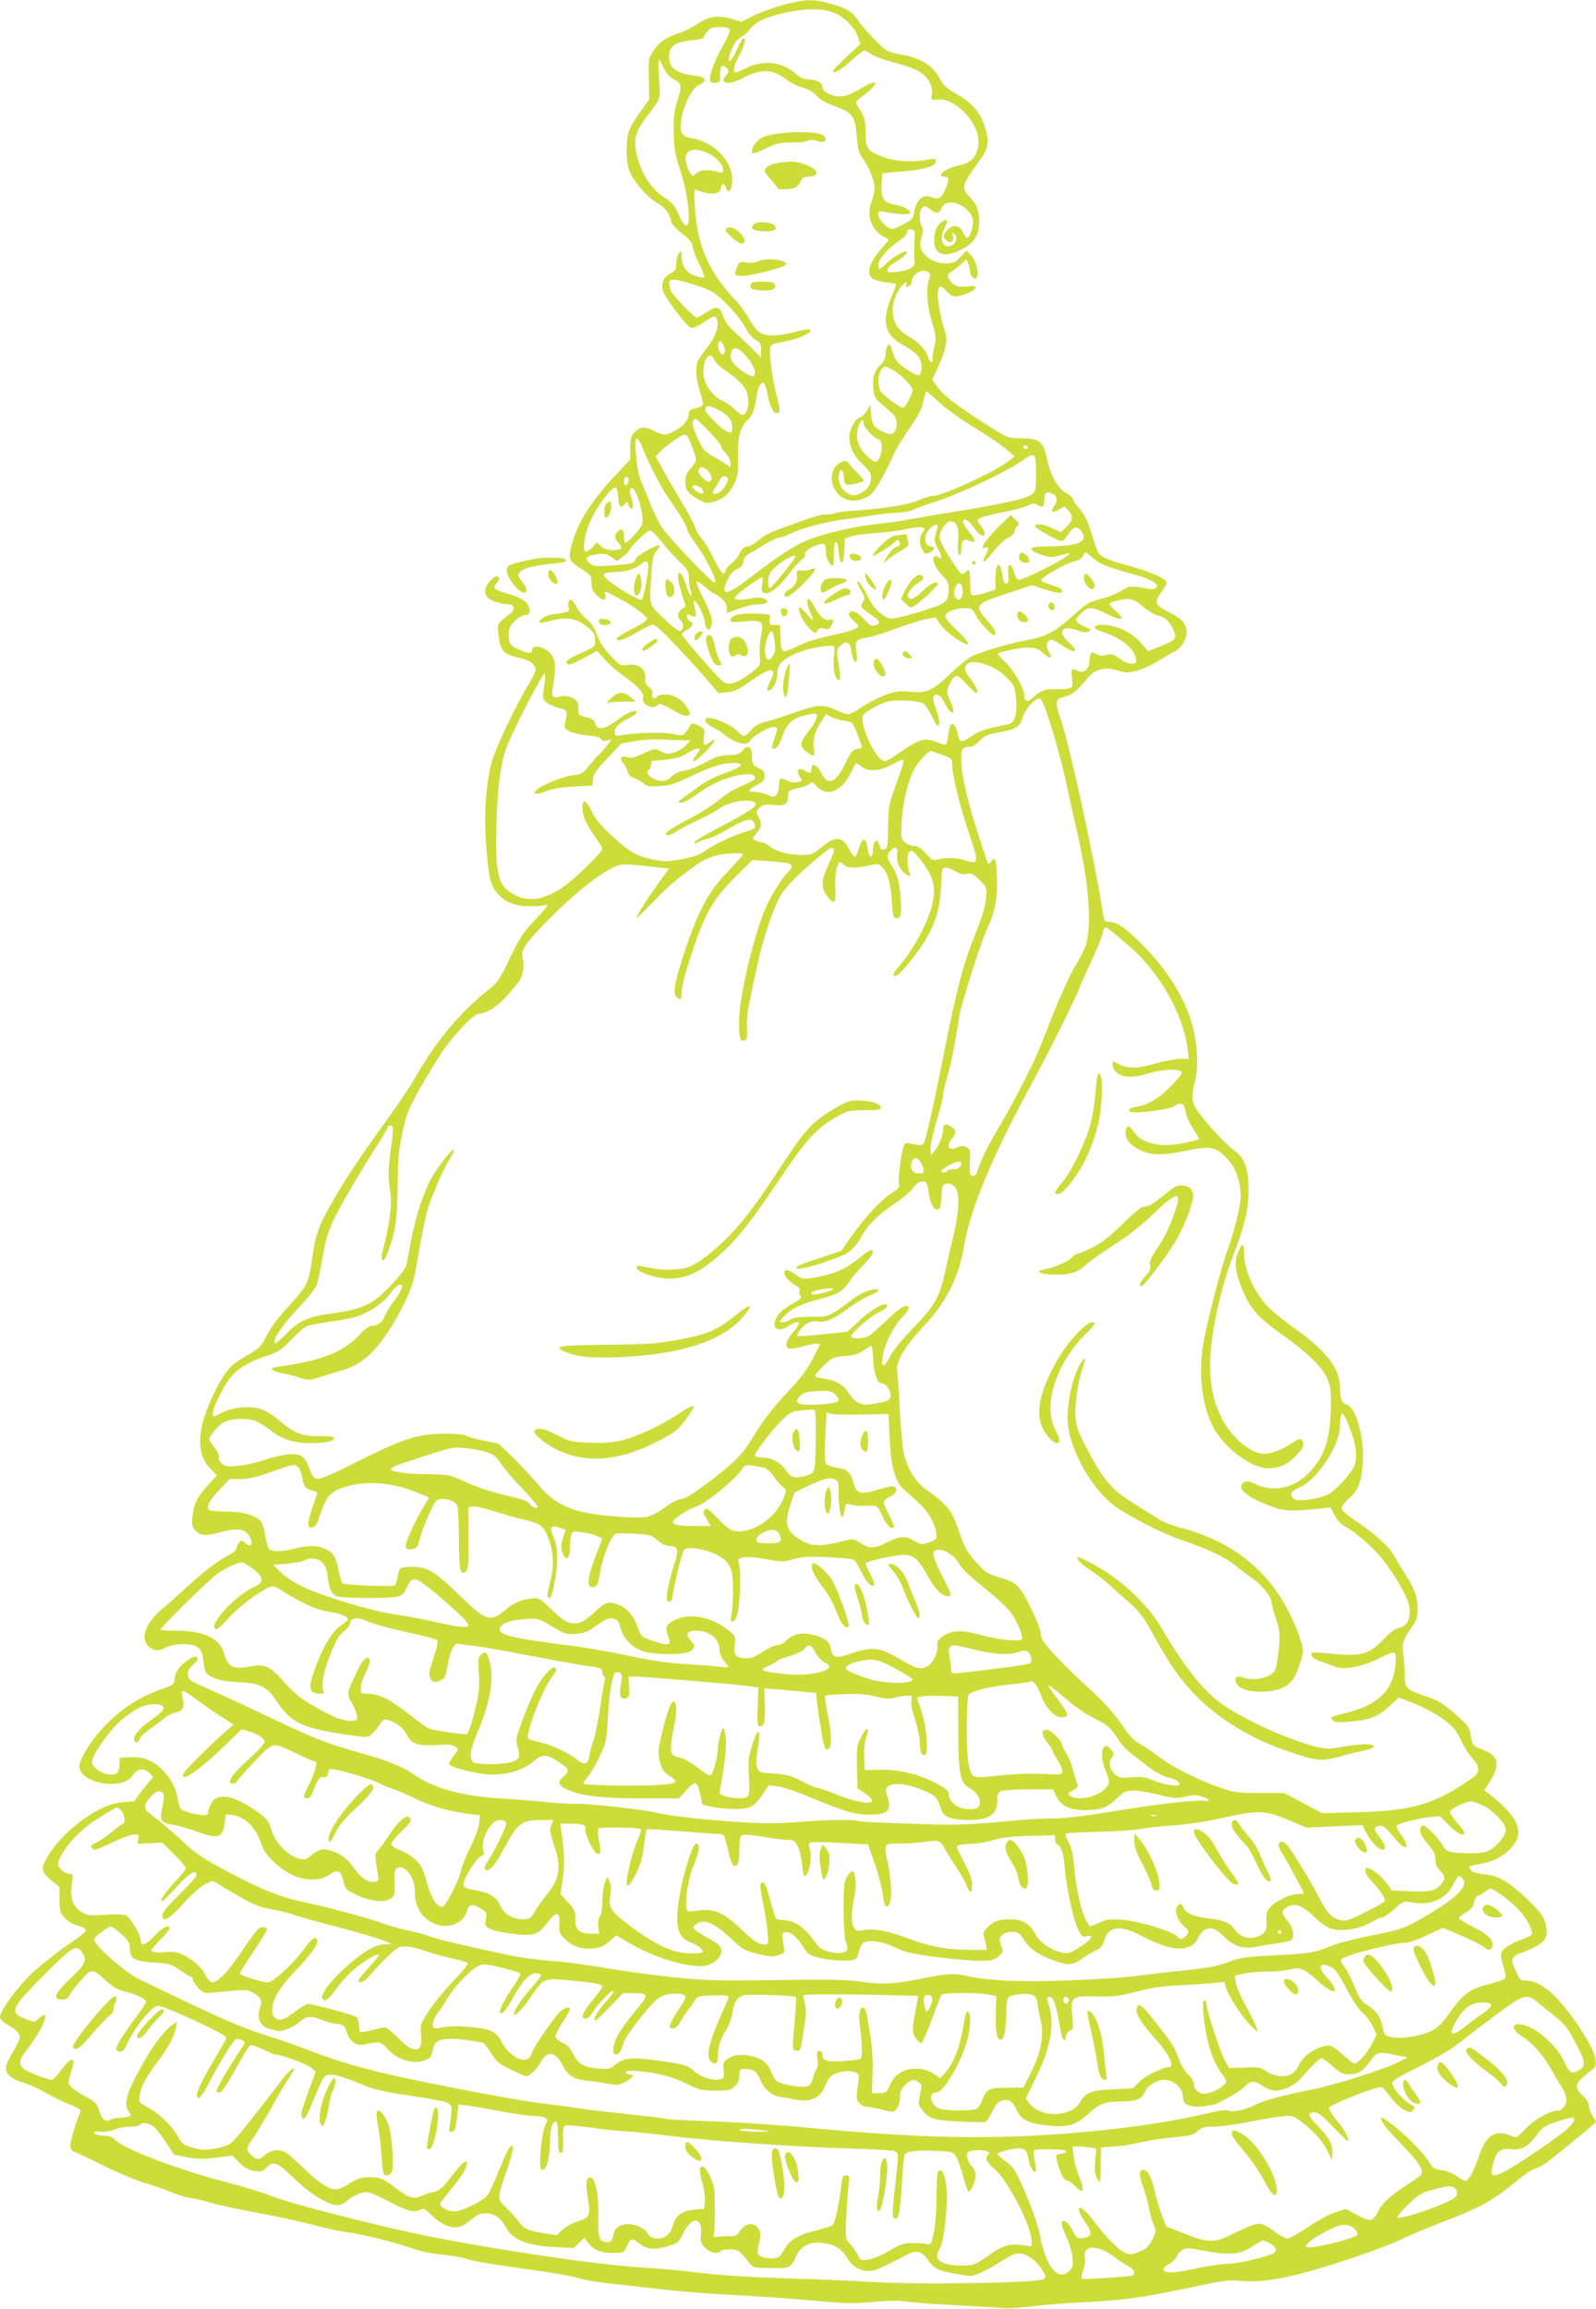 <?xml version="1.0" standalone="no"?>
<!DOCTYPE svg PUBLIC "-//W3C//DTD SVG 20010904//EN"
 "http://www.w3.org/TR/2001/REC-SVG-20010904/DTD/svg10.dtd">
<svg version="1.0" xmlns="http://www.w3.org/2000/svg"
 width="885pt" height="1280pt" viewBox="0 0 885 1280"
 preserveAspectRatio="xMidYMid meet">
<g transform="translate(0,1280) scale(0.1,-0.1)"
fill="#cddc39" stroke="none">
<path d="M4350 12775 c-52 -14 -127 -41 -167 -60 l-72 -36 -57 17 c-74 21
-123 14 -187 -29 -29 -19 -74 -42 -102 -51 -72 -23 -111 -50 -142 -98 -27 -41
-28 -47 -25 -156 l2 -113 -44 -62 c-73 -104 -80 -123 -81 -217 0 -67 5 -95 22
-132 27 -58 94 -132 150 -165 43 -25 64 -54 76 -103 4 -14 30 -43 62 -67 38
-30 55 -50 55 -66 0 -12 16 -56 35 -96 20 -41 33 -76 30 -79 -3 -3 -23 0 -44
7 -52 15 -81 52 -81 105 -1 38 -2 40 -15 22 -8 -11 -15 -37 -15 -58 0 -31 -5
-40 -30 -53 -38 -20 -53 -49 -46 -90 8 -39 134 -208 160 -213 10 -2 43 13 73
34 45 31 56 35 64 23 22 -35 0 -106 -55 -173 -18 -23 -38 -51 -44 -63 -18 -33
-14 -106 9 -173 11 -34 19 -67 16 -74 -3 -7 -22 -16 -41 -20 -29 -6 -36 -11
-36 -30 0 -32 -34 -73 -81 -96 -48 -25 -60 -25 -109 0 -52 27 -82 25 -111 -6
-20 -21 -24 -36 -24 -88 l0 -63 -74 -79 c-145 -155 -214 -263 -250 -391 -22
-83 -19 -91 55 -138 51 -33 54 -37 54 -76 0 -32 6 -47 30 -70 33 -33 55 -30
46 6 -6 22 0 20 78 -23 47 -25 102 -61 123 -79 37 -32 38 -33 18 -49 -11 -8
-50 -31 -87 -50 -38 -19 -68 -39 -68 -44 0 -20 37 -9 104 30 38 22 78 43 90
46 17 4 45 -20 142 -123 66 -70 145 -157 174 -192 l53 -63 49 4 c36 4 63 15
104 44 94 67 134 88 147 75 8 -8 5 -23 -11 -57 -24 -49 -24 -58 1 -48 17 6 37
54 37 90 0 44 21 71 83 102 56 28 153 52 215 52 22 0 22 -2 16 -65 -7 -65 7
-125 29 -125 9 0 8 24 -9 126 -5 35 -3 45 16 64 31 31 54 22 60 -25 3 -22 9
-46 14 -53 15 -25 23 -1 15 44 -11 58 -3 70 58 79 25 4 98 26 162 50 64 24
139 48 168 53 l52 9 26 -39 c30 -45 147 -126 154 -107 2 7 -26 41 -63 75 -45
42 -66 69 -64 81 4 21 57 42 110 42 34 1 40 -3 58 -38 20 -40 85 -111 102
-111 20 0 5 33 -38 81 -73 82 -68 90 104 147 l144 48 51 -17 c89 -29 117 -33
117 -15 0 10 -19 21 -55 31 -30 9 -57 20 -60 25 -10 16 132 98 187 109 17 4
36 15 42 26 6 11 12 22 13 24 1 2 21 -13 44 -33 42 -35 67 -45 245 -96 83 -23
128 -53 104 -70 -8 -6 -28 -8 -45 -4 -91 18 -104 17 -143 -9 -20 -14 -66 -33
-102 -43 -85 -22 -89 -25 -163 -91 -111 -99 -151 -121 -268 -143 -99 -19 -215
-53 -295 -86 -20 -9 -74 -51 -120 -95 -104 -99 -133 -113 -228 -104 -62 6 -80
3 -140 -19 -38 -14 -95 -44 -127 -66 -32 -22 -67 -40 -76 -40 -10 0 -43 12
-73 26 -66 31 -101 28 -235 -20 -49 -18 -114 -39 -144 -46 -39 -9 -62 -22 -84
-46 -16 -19 -35 -34 -41 -34 -7 0 -25 13 -41 30 -29 30 -118 70 -156 70 -35 0
-17 -33 30 -56 24 -11 49 -27 55 -35 6 -8 33 -24 59 -37 46 -21 78 -20 89 5 8
18 101 73 123 73 29 0 30 -2 9 -64 -9 -26 -14 -50 -11 -53 14 -14 36 9 51 54
29 87 62 115 151 132 36 7 45 6 45 -6 0 -19 -17 -50 -51 -93 -47 -60 -47 -81
1 -113 35 -24 39 -22 33 17 -8 51 3 96 37 150 l30 47 30 -16 c16 -8 49 -18 74
-21 43 -6 44 -7 70 -73 14 -37 26 -69 26 -73 0 -4 -12 -8 -27 -10 -24 -3 -34
-15 -66 -81 -53 -110 -98 -127 -134 -50 -20 41 -53 57 -53 25 0 -28 -10 -33
-37 -15 -34 23 -52 4 -29 -31 16 -25 16 -26 -10 -32 -16 -4 -39 -1 -59 9 -39
18 -45 15 -45 -28 0 -17 -6 -39 -13 -49 -12 -17 -16 -17 -51 -2 -21 9 -54 16
-73 16 -42 0 -36 13 18 40 31 16 39 26 39 48 0 22 -7 32 -35 45 -32 15 -35 20
-35 62 0 56 -23 71 -52 34 -16 -19 -30 -24 -77 -25 -46 -1 -70 -8 -132 -42
-42 -23 -93 -43 -115 -45 -27 -3 -49 -13 -67 -30 -30 -31 -64 -34 -107 -12
-30 15 -39 38 -20 50 6 3 10 15 10 26 0 10 1 19 3 20 1 0 37 4 80 8 57 6 87
15 117 35 37 24 70 34 70 20 0 -3 -9 -17 -20 -31 -11 -15 -18 -28 -16 -31 8
-7 43 22 87 71 40 46 42 60 5 32 -32 -24 -39 -18 -33 31 5 44 4 46 -31 62 -33
16 -35 16 -46 -2 -33 -56 -37 -58 -96 -45 -52 11 -205 7 -287 -7 -30 -6 -33
-4 -33 18 0 29 19 47 78 77 23 12 42 26 42 32 0 19 -50 0 -104 -41 -75 -56
-119 -62 -127 -16 -3 13 -18 23 -49 30 -41 10 -45 14 -42 39 1 15 -2 36 -8 47
-13 24 -67 40 -98 28 -34 -12 -45 -1 -38 41 18 104 18 148 1 180 -26 51 -115
78 -115 35 0 -19 -20 -18 -73 5 -48 21 -57 34 -57 88 0 26 8 43 34 69 19 19
43 34 54 34 29 0 36 16 22 50 -13 31 -45 49 -132 74 -61 17 -68 28 -41 58 12
14 14 21 5 30 -8 8 -19 3 -41 -20 -34 -33 -40 -72 -16 -96 17 -17 77 -36 113
-36 34 0 40 -29 11 -52 -73 -56 -72 -55 -65 -113 11 -97 26 -113 124 -134 50
-11 82 -36 82 -63 0 -11 -21 -54 -47 -96 -66 -109 -179 -349 -197 -418 -36
-144 -45 -318 -25 -520 12 -128 22 -164 56 -205 42 -50 98 -73 178 -73 39 -1
81 3 95 8 18 6 0 -17 -58 -78 -73 -77 -90 -104 -146 -221 -59 -122 -69 -136
-123 -177 -142 -110 -286 -281 -388 -461 -32 -56 -99 -158 -149 -227 -194
-264 -319 -460 -386 -602 -20 -43 -35 -98 -45 -168 -22 -158 -28 -173 -108
-262 -100 -111 -125 -145 -155 -206 -23 -46 -37 -59 -102 -96 -97 -57 -118
-80 -179 -202 -99 -199 -108 -340 -26 -424 l38 -39 -50 -55 c-61 -66 -79 -104
-86 -175 -4 -47 -1 -58 19 -78 27 -27 57 -29 134 -8 99 27 142 20 166 -27 21
-40 4 -60 -27 -32 -20 18 -21 18 -35 -1 -8 -10 -14 -25 -14 -32 0 -7 -15 -20
-32 -29 -66 -34 -146 -94 -234 -175 -50 -46 -112 -102 -138 -123 -98 -79 -133
-174 -80 -215 32 -26 51 -26 95 -4 22 12 57 18 96 18 74 0 101 -19 109 -81 11
-81 13 -85 61 -106 32 -14 74 -21 141 -24 111 -5 153 -25 200 -96 86 -132 146
-160 425 -199 86 -12 88 -12 113 12 14 13 33 37 42 52 14 23 22 27 42 22 45
-11 87 -44 105 -81 24 -51 63 -65 166 -58 65 5 88 3 103 -9 19 -14 19 -15 -7
-49 -15 -19 -27 -40 -27 -46 0 -13 77 -37 168 -53 114 -20 229 6 301 67 48 42
73 41 145 -8 53 -34 56 -48 20 -77 -38 -30 -27 -53 36 -78 81 -32 188 -43 408
-43 l196 0 43 47 c51 54 59 51 76 -28 l12 -54 55 -12 c71 -14 169 -16 208 -2
19 7 43 30 67 66 l37 56 50 -6 c27 -4 100 -27 161 -53 214 -88 265 -104 349
-104 105 0 126 24 96 110 -9 29 -9 35 7 47 29 20 96 16 171 -13 83 -31 101
-46 116 -95 16 -56 38 -70 112 -76 144 -12 206 19 206 101 0 35 5 48 19 56 11
5 81 10 155 10 l135 0 17 -35 c26 -56 75 -80 164 -80 85 0 122 15 182 73 33
31 44 36 85 35 27 0 90 -10 141 -23 83 -21 97 -22 146 -10 42 10 61 10 89 1
54 -18 53 -29 -1 -24 -44 4 -246 -19 -442 -51 -204 -34 -329 -49 -390 -47 -36
1 -165 -7 -288 -19 -201 -18 -250 -19 -498 -10 -151 5 -278 11 -282 14 -16 10
-175 8 -326 -4 -126 -10 -196 -10 -340 -1 -198 13 -373 33 -451 51 -88 20
-356 50 -449 50 -50 0 -131 5 -181 11 -49 5 -157 14 -240 19 -212 12 -370 56
-477 131 -60 43 -154 81 -309 124 -191 54 -248 77 -548 220 -123 59 -263 123
-310 143 -76 33 -86 40 -89 65 -3 21 5 35 29 58 24 22 29 33 21 41 -8 8 -22 4
-51 -16 -48 -34 -68 -63 -73 -105 -3 -30 -7 -33 -87 -61 -157 -54 -313 -182
-403 -332 -21 -34 -38 -74 -38 -88 0 -99 247 -140 298 -49 21 35 62 39 92 9
l20 -20 -50 -61 c-27 -33 -50 -64 -50 -70 0 -5 -25 -9 -56 -9 -134 0 -355
-161 -440 -321 -28 -51 -22 -70 32 -114 l44 -36 0 -69 c0 -59 4 -73 25 -99 14
-16 42 -35 63 -42 82 -26 83 -24 -44 -112 -65 -45 -153 -115 -196 -156 -79
-74 -178 -209 -178 -244 0 -10 14 -25 31 -35 54 -30 79 -53 79 -74 0 -11 -15
-46 -34 -77 -49 -80 -54 -106 -25 -137 13 -13 48 -32 79 -40 30 -9 84 -33 120
-54 36 -21 96 -51 133 -65 54 -22 67 -31 62 -44 -26 -63 -55 -159 -55 -183 0
-22 6 -31 27 -39 16 -6 91 -42 168 -80 77 -38 178 -80 225 -93 47 -14 110 -36
140 -49 30 -13 77 -28 104 -32 27 -3 78 -16 112 -26 35 -11 123 -30 196 -44
152 -27 283 -55 413 -89 50 -13 117 -27 149 -31 78 -9 272 -57 366 -91 46 -16
111 -29 170 -34 52 -5 111 -16 131 -24 21 -8 135 -29 255 -45 235 -33 298 -43
384 -66 30 -8 98 -19 150 -24 52 -6 176 -20 275 -31 99 -12 261 -25 360 -30
181 -9 353 -21 586 -42 95 -8 157 -8 245 1 81 7 138 8 179 2 33 -6 159 -15
280 -21 121 -6 236 -13 255 -16 20 -3 92 1 160 10 69 8 184 18 255 21 260 12
370 28 690 97 118 25 152 29 217 23 139 -12 312 25 628 131 107 36 226 82 265
101 38 20 138 62 222 94 215 82 279 118 423 236 36 30 76 57 90 60 14 3 39 16
56 27 36 24 284 227 284 232 0 2 -9 18 -20 36 -11 18 -20 43 -20 56 0 13 -13
35 -29 50 -57 53 -51 72 39 141 29 22 32 28 27 65 -3 26 -24 72 -57 126 -131
211 -237 310 -330 310 -28 0 -34 5 -56 56 -23 53 -24 58 -8 75 9 11 22 19 28
19 6 0 38 13 72 29 77 36 93 67 74 139 -11 37 -28 62 -85 117 -109 108 -172
146 -251 154 -49 5 -70 12 -81 26 -13 19 -10 20 49 30 79 14 134 42 181 94 73
81 36 170 -120 291 l-32 25 35 55 c53 85 42 138 -35 166 -64 24 -68 29 -76 84
-6 45 -12 53 -87 119 -67 58 -93 74 -157 96 -116 38 -121 43 -122 123 0 37 -4
88 -8 114 -9 54 1 83 48 148 26 37 31 52 31 102 0 66 -14 107 -69 193 -21 33
-50 81 -65 107 -27 49 -107 119 -223 197 -40 26 -63 49 -63 61 0 10 18 34 41
53 51 44 71 97 76 207 8 136 -40 301 -90 314 -28 7 -37 30 -37 97 0 102 -78
203 -250 324 -44 31 -104 78 -133 105 -83 76 -148 211 -148 308 0 28 -4 52 -9
52 -5 0 -16 -20 -26 -45 -22 -59 -14 -113 31 -218 43 -98 84 -143 220 -240
131 -93 209 -168 240 -230 21 -43 25 -64 25 -141 -1 -193 -28 -286 -111 -380
-82 -93 -203 -123 -303 -75 -46 23 -72 21 -83 -8 -10 -25 45 -66 141 -104 88
-36 120 -39 268 -25 l86 9 22 -42 c12 -24 35 -50 52 -59 66 -37 158 -116 210
-181 78 -98 147 -219 154 -273 8 -60 -13 -103 -57 -112 -21 -4 -50 -25 -83
-60 -82 -87 -127 -100 -289 -84 -59 6 -110 9 -112 6 -14 -14 11 -39 49 -49 22
-6 56 -18 74 -27 48 -23 153 -4 255 47 91 45 93 44 83 -52 -15 -130 -99 -210
-267 -252 -95 -24 -93 -23 -79 -41 11 -12 29 -14 99 -8 104 8 155 28 219 88
l48 45 53 -20 c81 -30 151 -67 208 -110 40 -30 59 -54 84 -106 18 -38 48 -85
67 -105 39 -41 39 -75 -1 -103 -206 -146 -335 -185 -648 -192 l-187 -5 -106
56 -106 56 -134 0 c-124 0 -141 2 -223 31 -126 44 -257 110 -338 171 -39 29
-87 62 -108 73 -27 13 -57 45 -100 108 -42 62 -96 121 -176 195 -124 112 -240
233 -259 269 -7 12 -12 33 -12 46 0 13 -25 74 -55 135 -60 123 -77 139 -175
168 -67 20 -78 27 -139 97 -39 45 -55 75 -81 152 -40 120 -67 155 -180 234
-61 43 -102 106 -126 195 -8 28 -19 137 -24 241 -5 105 -12 204 -15 221 -11
49 41 139 138 242 133 140 202 274 233 455 36 210 157 498 379 907 82 150 227
440 255 510 12 30 46 107 75 170 30 63 57 130 60 148 4 17 10 32 14 32 7 0 37
-23 127 -100 170 -144 305 -380 329 -573 l7 -57 -48 0 c-27 0 -87 -12 -133
-25 -102 -30 -154 -31 -204 -6 l-37 19 0 -23 c0 -14 11 -33 26 -44 34 -27 92
-27 176 -1 66 21 153 26 177 11 11 -7 0 -24 -50 -76 -68 -72 -132 -110 -198
-121 -39 -6 -51 -17 -32 -28 17 -11 212 12 236 28 42 28 62 21 68 -23 2 -21
21 -64 41 -95 20 -31 36 -58 36 -61 0 -2 -34 -11 -76 -20 -134 -30 -243 -7
-287 61 -25 39 -41 39 -45 0 -5 -40 23 -74 81 -102 65 -30 120 -31 255 -3 133
27 163 22 223 -40 50 -52 79 -130 79 -213 0 -52 -37 -201 -74 -301 -30 -78
-107 -374 -130 -496 -32 -168 -15 -347 45 -470 61 -124 213 -241 314 -241 57
0 102 20 149 67 42 42 52 68 36 88 -10 12 -19 10 -56 -16 -50 -34 -115 -59
-153 -59 -77 1 -184 92 -239 203 -44 92 -62 174 -62 295 0 152 57 420 130 607
61 158 83 248 83 350 1 128 -20 186 -84 231 -56 41 -192 194 -215 243 -17 35
-15 71 6 151 7 28 10 82 7 140 -11 214 -119 423 -319 619 -84 83 -128 111
-171 111 -23 0 -25 5 -36 78 -47 294 -186 929 -231 1050 -11 29 -20 65 -20 80
0 24 5 29 45 40 43 11 66 31 132 110 33 39 86 54 141 40 20 -5 47 -12 59 -15
32 -8 121 22 183 61 30 20 70 42 88 51 38 18 72 68 72 107 0 48 -20 73 -87
108 -90 47 -95 58 -55 115 18 25 32 50 32 55 0 20 -90 60 -198 90 -117 31
-160 49 -179 72 -6 7 -21 47 -33 88 -27 90 -43 124 -81 168 -16 18 -29 38 -29
45 0 7 -17 22 -38 34 -48 27 -87 97 -106 189 -20 95 -43 114 -139 114 -80 0
-80 0 -226 95 -147 95 -213 147 -243 190 l-29 41 35 75 c42 92 53 146 36 191
-19 53 -40 160 -40 205 0 49 15 56 46 22 33 -37 48 -40 105 -20 67 22 81 52
20 44 -57 -8 -88 3 -106 36 -14 28 -13 30 13 46 15 10 39 29 54 43 l27 25 11
-27 c5 -15 10 -35 10 -45 0 -21 23 -44 33 -34 21 20 1 99 -33 133 l-21 21 -33
-36 c-30 -31 -39 -35 -83 -35 -58 0 -110 29 -132 74 -10 23 -11 36 -1 71 9 31
9 48 1 63 -16 29 -14 87 4 102 12 10 20 8 41 -9 35 -27 52 -27 64 3 26 69 156
22 175 -63 6 -29 -18 -101 -34 -101 -4 0 -14 15 -22 33 -19 42 -62 45 -92 5
-20 -27 -20 -28 -2 -48 23 -25 49 -9 39 24 -6 18 -5 19 9 8 30 -25 -9 -80 -47
-66 -28 11 -31 53 -8 100 22 45 15 57 -19 31 -26 -20 -39 -53 -39 -100 0 -83
61 -100 161 -45 66 37 89 76 89 153 0 56 -14 92 -50 130 -52 56 -51 63 54 208
45 61 52 101 32 169 -26 90 -71 145 -156 193 -60 34 -79 51 -97 86 -41 78
-105 117 -227 139 -67 12 -71 15 -140 85 -39 40 -80 88 -91 106 -25 41 -64 65
-152 89 -88 26 -137 25 -253 -5z m265 -42 c60 -20 126 -84 143 -138 l12 -40
-83 -77 c-66 -63 -78 -78 -60 -78 14 0 49 24 89 60 36 33 70 60 76 60 5 0 23
-9 38 -20 15 -11 72 -32 127 -46 54 -14 117 -36 139 -50 49 -28 79 -82 71
-128 -5 -31 -4 -31 33 -28 47 5 102 -23 151 -75 63 -65 87 -137 69 -203 -13
-50 -45 -76 -110 -89 -70 -15 -124 -61 -70 -61 25 0 25 -16 0 -74 -22 -49 -36
-55 -84 -36 -38 14 -77 -23 -85 -80 -5 -39 -11 -46 -56 -71 -27 -15 -58 -28
-68 -28 -25 -1 -77 52 -77 79 0 20 4 22 33 16 74 -15 135 -18 141 -8 9 15 -31
39 -81 47 -61 10 -79 34 -75 108 1 33 4 63 7 65 2 2 53 8 113 12 117 9 182 29
182 56 0 15 -6 16 -47 8 -83 -15 -183 -9 -247 16 -87 33 -96 46 -96 133 0 69
-7 92 -43 147 -16 25 -16 26 30 60 89 67 87 99 -3 45 -77 -47 -121 -58 -165
-44 -45 16 -59 28 -59 50 0 22 -36 39 -82 39 -20 0 -43 11 -66 31 -77 68 -179
79 -276 31 -30 -16 -58 -27 -61 -24 -12 12 -3 46 25 95 29 53 41 105 19 92 -5
-4 -21 -31 -33 -60 -27 -61 -53 -85 -42 -39 14 54 39 95 67 109 15 8 37 28 48
44 28 38 89 67 192 90 106 24 201 26 264 4z m-569 -98 c3 -8 -14 -50 -40 -93
-46 -78 -80 -180 -66 -195 4 -5 18 -7 31 -5 19 2 24 9 22 28 -1 14 0 35 3 48
4 19 8 21 24 12 24 -13 25 -28 4 -51 -39 -43 19 -52 90 -14 106 56 171 54 250
-8 22 -17 61 -36 87 -43 31 -8 58 -24 77 -45 19 -22 53 -41 102 -58 97 -35
112 -55 121 -168 5 -65 12 -92 29 -115 36 -48 70 -131 70 -169 0 -20 -7 -53
-15 -72 -37 -88 2 -178 90 -211 6 -2 -4 -19 -22 -37 -85 -92 -107 -165 -56
-188 15 -7 49 -15 75 -18 26 -3 48 -7 48 -9 0 -2 -14 -38 -31 -81 -51 -127
-32 -201 66 -254 80 -45 105 -74 105 -125 0 -56 -16 -57 -90 -6 -44 31 -57 46
-67 81 -7 24 -15 46 -18 50 -10 10 -25 -23 -25 -55 0 -19 -8 -38 -21 -50 -38
-34 -52 -73 -47 -132 4 -49 9 -59 44 -90 21 -18 49 -43 62 -54 30 -27 33 -80
7 -107 -12 -12 -20 -12 -55 4 -54 24 -64 38 -70 99 l-5 51 -17 -31 c-10 -17
-26 -34 -37 -37 -29 -7 -61 -66 -61 -110 0 -55 25 -107 76 -153 30 -28 44 -49
44 -67 0 -42 -19 -73 -58 -91 -29 -14 -40 -15 -64 -5 -44 18 -69 78 -52 124 9
23 24 0 24 -38 0 -15 6 -30 14 -33 15 -6 96 13 96 22 0 3 -12 18 -27 33 -16
16 -38 40 -50 55 -19 24 -24 25 -48 14 -82 -37 -65 -171 26 -206 47 -18 112
-1 148 37 25 27 77 123 121 221 11 25 49 86 84 136 48 69 67 106 76 148 6 31
14 56 17 56 3 0 36 -28 73 -62 37 -35 127 -99 199 -142 72 -44 150 -97 173
-118 l43 -38 -29 -24 c-67 -56 -370 -196 -425 -196 -14 0 -46 -10 -71 -21 -56
-26 -190 -48 -340 -58 -64 -4 -122 -11 -130 -16 -7 -4 -28 -8 -46 -7 -32 1
-52 -5 -224 -67 -105 -39 -122 -47 -162 -83 -17 -15 -42 -28 -55 -28 -16 0
-28 -11 -42 -38 -11 -22 -31 -46 -45 -55 -13 -9 -27 -26 -31 -37 -12 -38 -24
-24 -89 105 -11 22 -32 55 -48 73 -15 18 -31 45 -34 60 -4 15 -39 81 -79 147
-39 66 -87 148 -105 182 l-34 62 24 27 c14 14 50 44 82 65 64 44 65 43 97 -41
27 -71 27 -76 -9 -117 -22 -24 -30 -44 -30 -71 0 -48 17 -71 73 -101 41 -22
49 -23 85 -13 55 17 86 44 113 100 21 41 23 60 21 150 -2 112 13 167 56 206
24 21 37 58 47 127 7 57 30 92 44 69 6 -8 13 -33 17 -55 9 -58 31 -105 48
-105 25 0 25 12 -1 110 -13 52 -27 134 -30 182 -6 98 -18 85 95 108 66 13 138
48 125 61 -6 6 -36 3 -84 -11 -98 -27 -168 -26 -203 1 -15 12 -38 44 -53 72
-14 28 -51 79 -83 112 -140 148 -204 297 -217 504 -6 100 -5 104 13 97 74 -30
127 -25 132 12 4 27 19 28 27 2 13 -42 35 -14 35 46 0 104 -104 208 -228 229
-55 9 -67 34 -53 111 16 84 60 166 98 184 50 23 38 44 -27 51 -101 12 -140 42
-140 107 0 54 34 79 119 88 39 3 71 10 71 14 0 4 9 19 21 34 17 22 28 26 70
26 35 0 51 -4 55 -15z m-367 -209 c12 -27 31 -50 48 -60 54 -27 56 -37 31
-118 -19 -59 -23 -94 -22 -180 2 -92 6 -120 37 -215 43 -130 61 -303 33 -303
-11 0 -26 22 -43 61 -22 50 -35 66 -79 94 -64 41 -117 116 -144 204 -32 102
-23 152 40 236 90 120 82 98 74 217 -3 60 -4 108 -1 108 3 0 15 -20 26 -44z
m247 -475 c45 -21 84 -63 84 -93 0 -14 -5 -18 -17 -14 -72 21 -124 15 -144
-17 -10 -14 -39 35 -46 78 -10 64 41 83 123 46z m1146 -466 c-4 -55 -4 -116 0
-140 4 -25 -39 -47 -104 -53 -40 -4 -48 -2 -48 12 0 9 14 25 31 34 46 25 85
59 77 67 -9 10 -86 -36 -117 -69 -30 -32 -41 -33 -41 -5 0 30 53 93 111 130
30 20 49 40 49 51 0 14 6 19 23 16 19 -3 22 -8 19 -43z m77 -194 c11 -7 11
-15 1 -46 -16 -50 -9 -142 20 -239 21 -69 22 -82 11 -129 -7 -29 -11 -59 -10
-67 6 -26 -16 -21 -23 5 -11 43 -48 84 -106 118 -66 38 -92 80 -92 147 0 51
27 116 59 144 20 18 21 18 15 2 -5 -14 -3 -17 12 -14 11 2 19 12 19 23 1 46
57 79 94 56z m-1292 -72 c91 -29 102 -36 169 -101 42 -40 85 -94 104 -129 19
-36 42 -65 61 -74 25 -13 29 -21 29 -57 l0 -41 -43 44 c-24 24 -68 67 -98 94
-40 36 -60 63 -70 95 -17 53 -37 56 -97 15 -20 -14 -42 -25 -49 -25 -13 0
-122 111 -140 143 -7 12 -12 32 -13 45 0 31 28 29 147 -9z m163 -360 c0 -10
-4 -21 -10 -24 -14 -9 -34 40 -26 62 7 17 8 17 22 -1 8 -11 14 -28 14 -37z
m112 -27 c43 -47 65 -99 50 -114 -9 -9 -25 -3 -61 22 -58 40 -76 68 -67 104 9
37 38 33 78 -12z m-172 -26 c5 -13 30 -39 57 -57 64 -42 102 -78 119 -111 25
-49 13 -138 -19 -138 -8 0 -26 14 -43 31 -16 16 -48 39 -71 49 -56 25 -103 96
-103 156 0 79 39 124 60 70z m982 -52 c47 -24 118 -94 118 -116 0 -23 -40 -98
-52 -98 -21 0 -120 74 -128 96 -15 38 -12 87 6 112 18 26 17 26 56 6z m-962
-224 c56 -28 80 -58 80 -97 0 -38 -1 -38 -39 -19 -29 15 -111 99 -111 114 0
27 20 27 70 2z m-49 -121 c38 -39 68 -76 67 -82 -1 -7 10 -24 25 -39 15 -16
27 -38 27 -53 l0 -26 -27 19 c-16 11 -49 31 -76 46 -40 23 -52 37 -77 93 -30
65 -36 94 -23 106 10 11 10 11 84 -64z m859 42 c0 -21 54 -78 82 -87 33 -10
16 -124 -19 -124 -7 0 -31 18 -52 39 -45 45 -60 100 -41 156 12 38 30 47 30
16z m-1222 -146 c28 -70 101 -213 135 -260 66 -95 107 -164 107 -179 0 -9 21
-44 46 -78 63 -86 127 -218 106 -218 -17 0 -262 258 -294 310 -19 30 -47 89
-63 130 -15 41 -37 92 -47 114 -12 22 -23 77 -29 132 -14 131 0 148 39 49z
m2132 15 c0 -5 -4 -10 -9 -10 -6 0 -13 5 -16 10 -3 6 1 10 9 10 9 0 16 -4 16
-10z m45 -144 c0 -91 -2 -100 -23 -116 -31 -25 -153 -52 -417 -95 -121 -19
-240 -40 -265 -45 -25 -6 -106 -17 -180 -25 -134 -15 -301 -55 -394 -94 -67
-29 -174 -100 -298 -197 -136 -107 -179 -113 -134 -19 16 32 33 52 54 61 22 9
31 20 34 40 2 18 13 33 33 45 17 9 57 33 89 53 33 20 68 36 78 36 10 0 36 9
58 20 57 29 193 66 295 80 50 6 119 16 155 22 36 6 99 13 140 15 41 3 80 9 85
13 6 5 68 28 139 51 134 44 386 163 471 223 75 53 80 49 80 -68z m-1815 10
c22 -24 22 -56 1 -56 -21 0 -64 47 -58 63 9 24 30 21 57 -7z m-446 -59 c-3 -9
-10 -17 -15 -17 -11 0 -12 34 -2 44 11 11 24 -9 17 -27z m551 23 c9 -15 -24
-70 -51 -82 -33 -15 -40 -4 -17 29 11 15 23 36 26 46 7 18 32 23 42 7z m-141
-62 c5 -9 7 -20 3 -24 -8 -8 -57 23 -57 37 0 16 42 6 54 -13z m-466 -46 c3
-53 15 -65 37 -35 11 15 13 15 19 -5 4 -12 12 -22 17 -22 12 0 11 30 -2 69 -8
23 -8 36 -1 43 26 26 82 -164 60 -205 -14 -27 -79 -97 -89 -97 -5 0 -9 15 -9
34 0 41 -12 52 -34 30 -21 -21 -20 -40 4 -64 28 -28 17 -40 -32 -40 -29 0 -49
7 -65 22 l-23 21 -25 -27 c-14 -15 -31 -26 -38 -23 -16 6 -10 68 13 135 31 88
129 227 154 219 6 -2 12 -27 14 -55z m2413 18 c23 -13 24 -38 3 -68 -22 -32
-10 -40 28 -17 l31 18 23 -26 c27 -31 23 -55 -15 -91 l-28 -26 -55 25 c-49 22
-89 25 -88 6 1 -10 128 -81 145 -81 9 0 25 15 36 34 27 45 49 53 72 25 48 -59
-8 -87 -175 -88 -77 -1 -98 -4 -98 -15 0 -8 23 -21 56 -32 51 -16 59 -16 105
-2 27 9 49 13 49 9 0 -19 -263 -153 -285 -145 -7 3 -17 22 -22 41 -5 20 -14
38 -22 41 -10 3 -12 -8 -10 -49 3 -43 1 -54 -11 -54 -10 0 -17 13 -20 40 -12
89 -40 82 -40 -10 l0 -63 -47 -16 c-26 -9 -57 -16 -70 -16 -22 0 -23 3 -23 70
0 39 -3 70 -7 70 -3 0 -14 -7 -24 -16 -15 -14 -20 -10 -62 53 -55 84 -77 127
-77 150 0 30 38 83 59 83 36 0 50 -36 44 -110 -4 -45 -2 -69 6 -74 7 -5 11 4
11 26 0 50 13 64 44 50 39 -18 40 2 1 48 -19 23 -35 48 -35 56 0 28 30 13 60
-31 30 -44 60 -59 60 -31 0 7 -9 25 -20 39 -11 14 -20 28 -20 31 0 13 47 28
140 46 55 11 116 27 136 36 29 14 40 15 55 6 30 -19 39 -14 39 21 0 48 13 57
51 37z m-641 -176 c0 -4 -5 -23 -11 -44 -10 -31 -8 -42 10 -78 26 -50 28 -70
6 -52 -11 9 -19 10 -26 3 -15 -15 13 -71 51 -108 23 -22 30 -38 30 -66 0 -73
-9 -83 -117 -117 -54 -18 -124 -37 -155 -44 -56 -12 -58 -11 -100 18 -30 21
-52 50 -73 91 -16 33 -36 68 -44 77 -25 30 -23 9 3 -36 23 -40 24 -46 11 -65
-17 -25 -13 -31 48 -73 48 -32 53 -48 20 -56 -23 -6 -32 -1 -63 34 -35 42 -74
55 -83 30 -2 -7 10 -25 27 -40 29 -26 30 -29 14 -41 -10 -8 -55 -22 -100 -31
-116 -25 -167 -40 -230 -70 -84 -40 -87 -38 -90 47 l-3 72 -30 0 c-30 0 -33 6
-24 45 3 12 -11 16 -73 18 -92 3 -142 -7 -146 -32 -4 -17 2 -18 75 -11 102 9
109 2 92 -85 -6 -33 -9 -82 -6 -108 5 -46 4 -49 -30 -78 -62 -50 -107 -74
-140 -74 -28 0 -44 15 -147 133 -64 72 -116 136 -116 140 0 4 13 16 30 25 32
18 39 39 15 48 -8 4 -15 15 -15 25 0 17 3 17 20 7 27 -17 34 -5 22 42 -5 22
-7 40 -3 40 15 0 54 -78 59 -117 5 -46 26 -58 37 -22 10 30 -1 64 -47 156 -23
45 -39 85 -35 89 3 4 25 -10 47 -30 22 -20 44 -36 49 -36 5 0 23 -12 40 -26
21 -18 31 -35 31 -54 l0 -29 65 24 c36 14 85 25 110 25 51 0 67 15 32 31 -17
8 -40 8 -80 0 -32 -6 -64 -8 -72 -4 -14 5 -14 8 2 25 18 20 129 98 140 98 3 0
3 -18 -1 -40 -5 -32 -3 -42 10 -47 29 -11 80 27 133 98 29 38 63 76 76 85 13
8 22 21 19 28 -6 16 23 40 65 54 43 15 51 9 51 -37 0 -24 8 -48 20 -62 22 -28
23 -25 24 56 1 77 19 83 26 8 7 -83 28 -81 32 4 l3 68 36 12 c20 6 81 14 135
18 55 3 131 13 170 22 39 9 79 13 88 10 16 -6 16 -9 2 -29 -19 -27 -20 -55 -3
-91 13 -30 19 -32 48 -17 25 14 24 28 -3 32 -32 4 -36 55 -8 91 19 24 50 37
50 21z m-1533 -85 c26 -34 72 -84 101 -113 47 -45 52 -55 52 -93 0 -23 4 -53
10 -67 6 -16 6 -26 0 -26 -5 0 -17 24 -25 54 -9 30 -22 60 -30 66 -22 19 -20
-32 6 -114 l21 -67 -21 -15 c-25 -18 -27 -46 -6 -64 19 -16 16 -54 -5 -58 -8
-1 -49 30 -90 70 -85 82 -80 63 -67 262 5 73 11 93 28 113 13 12 20 25 17 29
-11 10 -126 -55 -133 -75 -8 -25 -19 -28 -135 -36 -87 -6 -98 -5 -120 13 -32
27 -18 42 45 50 37 4 52 1 76 -17 l30 -22 35 26 c19 14 34 30 34 34 0 15 99
111 114 111 8 0 37 -28 63 -61z m743 -85 c0 -12 -131 -174 -141 -174 -5 0 -9
17 -9 38 0 29 7 46 32 71 41 41 118 84 118 65z m-816 -41 c7 -17 -22 -182 -35
-197 -9 -10 -142 67 -187 108 -29 27 -30 31 -15 38 10 3 36 7 58 7 54 1 109
18 137 41 28 24 34 24 42 3z m1744 -142 c4 -40 -14 -67 -34 -50 -17 14 -18 43
-3 70 15 28 33 18 37 -20z m1002 -95 c29 -24 67 -47 85 -50 36 -7 64 -35 85
-86 17 -40 6 -52 -78 -84 l-67 -26 -33 40 c-42 50 -101 85 -167 100 -50 11
-95 7 -95 -9 0 -5 21 -17 48 -25 111 -38 182 -100 182 -160 0 -24 -48 -20 -84
7 -41 31 -56 36 -85 25 -16 -6 -32 -4 -51 6 -26 13 -29 12 -34 -8 -3 -11 -6
-30 -6 -42 0 -32 -34 -58 -59 -45 -38 21 -44 14 -37 -38 6 -45 5 -50 -16 -57
-13 -4 -47 -6 -76 -5 -57 2 -82 -8 -124 -46 -29 -28 -48 -24 -48 11 0 39 -59
142 -106 186 -25 23 -44 43 -42 45 12 12 121 35 164 35 45 0 59 -5 89 -31 40
-36 56 -32 31 6 -18 28 -14 60 9 68 7 3 35 -10 62 -29 75 -53 102 -41 38 17
-64 58 -37 95 47 65 33 -12 53 -14 65 -7 15 8 14 11 -12 22 -17 7 -38 20 -48
28 -16 14 -16 16 15 48 40 41 62 41 138 3 93 -47 118 -39 53 17 -42 34 -40 41
9 53 72 17 94 12 148 -34z m-2045 -191 c6 -43 4 -61 -9 -81 -23 -35 -40 -26
-44 23 -3 43 20 113 37 113 5 0 13 -25 16 -55z m1188 -135 c57 -21 135 -90
142 -124 22 -111 10 -190 -28 -199 -12 -3 -55 -12 -94 -21 -46 -10 -88 -27
-114 -46 -52 -37 -67 -38 -75 -2 -18 87 -46 93 -55 13 -4 -29 -9 -55 -13 -58
-3 -3 -23 2 -46 11 -73 29 -102 21 -216 -60 -34 -24 -69 -44 -77 -44 -37 0
-109 127 -123 218 -5 35 -3 39 43 69 26 17 68 37 93 43 48 13 169 7 200 -10
10 -5 32 -38 48 -72 25 -52 32 -60 38 -44 5 12 -1 43 -15 84 -16 44 -20 67
-13 74 17 17 40 2 61 -41 39 -75 67 -68 32 8 -20 42 -22 53 -12 84 7 19 20 42
30 51 18 16 21 14 75 -41 45 -47 56 -54 56 -37 0 12 -16 41 -35 65 -37 47 -42
68 -23 87 18 18 60 15 121 -8z m-2466 -118 c-10 -57 -9 -64 9 -83 12 -11 43
-26 70 -33 52 -14 51 -11 38 -83 -6 -28 -3 -33 25 -48 17 -8 62 -19 99 -22 42
-4 70 -11 75 -20 6 -10 17 -13 34 -8 l25 6 -31 -40 c-18 -23 -37 -43 -42 -47
-6 -3 -28 -29 -50 -56 -36 -46 -44 -51 -86 -55 -56 -5 -184 -56 -208 -83 -17
-19 -17 -20 4 -20 12 0 38 8 59 17 23 10 77 19 142 22 l105 6 3 35 c2 28 19
51 80 116 l77 82 75 13 c41 8 104 12 140 10 36 -2 88 -4 117 -5 l52 -1 -27
-28 c-14 -15 -44 -33 -65 -39 -33 -10 -44 -9 -72 6 -34 18 -34 18 -97 -11 -49
-23 -69 -28 -88 -21 -33 12 -49 -6 -26 -31 9 -10 21 -31 25 -47 5 -19 17 -31
37 -37 16 -5 39 -18 51 -29 18 -17 33 -20 90 -16 56 3 86 12 158 47 123 59
189 81 247 81 82 0 57 -22 -80 -70 -29 -11 -78 -39 -110 -62 -31 -24 -70 -52
-85 -62 -16 -10 -26 -20 -23 -23 11 -12 54 8 117 55 42 30 97 59 147 76 86 29
157 32 157 7 0 -16 -6 -19 -88 -55 -32 -14 -83 -47 -113 -73 -31 -26 -108 -75
-172 -108 -109 -57 -145 -85 -107 -85 9 0 30 9 46 21 16 11 68 38 116 61 49
22 103 52 121 65 61 45 202 62 202 23 0 -16 -60 -53 -198 -125 -75 -38 -138
-76 -140 -83 -3 -11 1 -11 24 1 16 8 43 17 59 21 17 4 69 30 117 58 88 50 119
56 132 22 9 -24 0 -31 -61 -49 -65 -19 -159 -65 -218 -105 -28 -20 -66 -33
-129 -44 -80 -14 -94 -14 -160 0 -90 20 -132 45 -229 136 -53 49 -88 91 -105
128 -34 69 -52 76 -52 20 0 -45 20 -89 74 -165 20 -27 36 -54 36 -60 0 -20
-162 -177 -222 -216 -111 -71 -192 -82 -273 -35 -85 48 -99 108 -92 386 5 205
24 346 59 435 36 94 203 414 209 402 4 -7 2 -40 -4 -75z m2813 -222 c27 -85
62 -218 79 -295 16 -77 46 -209 65 -294 69 -302 83 -541 39 -642 -11 -25 -39
-77 -62 -114 -22 -38 -75 -157 -118 -264 -42 -108 -88 -221 -103 -251 -77
-157 -135 -266 -198 -372 -60 -101 -93 -169 -116 -241 -3 -11 -13 -17 -23 -15
-16 3 -18 13 -15 75 4 65 2 72 -18 83 -17 9 -29 9 -47 1 -54 -25 -71 1 -33 49
25 32 25 41 -5 63 -27 20 -45 15 -45 -11 0 -36 -22 -93 -45 -119 l-24 -28 -1
41 c0 23 16 93 35 155 19 63 35 125 35 139 0 14 11 61 24 105 13 44 31 125 40
180 9 55 22 127 27 160 14 75 118 401 153 475 43 93 58 172 54 280 -1 54 -6
102 -11 106 -4 4 -14 -1 -21 -12 -14 -18 -15 -18 -25 8 -5 15 -31 92 -56 172
-55 171 -85 309 -85 387 0 59 7 69 51 69 11 0 35 15 52 34 27 28 44 35 101 45
98 17 123 32 137 83 12 46 71 111 96 106 10 -2 32 -59 63 -158z m-602 -156
c49 -18 52 -20 52 -54 0 -57 46 -243 96 -388 52 -153 51 -165 -19 -143 -48 16
-108 18 -154 7 -30 -8 -36 -5 -69 33 -26 29 -45 41 -65 41 -15 0 -37 8 -50 19
-20 16 -23 26 -21 82 4 129 37 268 80 339 25 40 75 91 87 87 5 -3 34 -13 63
-23z m-218 -37 c0 -8 -19 -65 -42 -128 -39 -107 -42 -121 -43 -224 0 -61 -4
-116 -8 -123 -10 -16 -37 -16 -37 1 0 6 -5 19 -10 27 -9 13 -11 13 -20 0 -5
-8 -10 -30 -10 -48 0 -50 -24 -35 -30 19 -7 59 -29 58 -47 -3 -7 -27 -18 -48
-23 -48 -5 0 -19 18 -30 40 -38 74 -76 78 -152 15 -49 -40 -60 -45 -106 -45
-75 0 -149 19 -181 46 -16 13 -36 24 -46 24 -9 0 -25 5 -36 11 -19 10 -19 11
6 40 29 35 31 53 10 92 -13 26 -13 29 7 49 18 18 29 20 79 15 65 -6 79 5 79
57 0 22 6 26 54 36 30 6 60 18 66 25 10 13 17 10 40 -15 56 -60 135 -29 187
74 14 28 27 53 29 55 1 2 15 -6 30 -18 39 -30 98 -28 165 8 65 34 69 35 69 18z
m-386 -486 c4 -5 -10 -42 -29 -82 -42 -88 -44 -130 -9 -176 41 -53 50 -44 46
47 -4 76 9 140 28 140 4 0 13 -7 20 -15 15 -18 70 -19 141 -3 50 12 52 11 75
-15 30 -35 42 -81 50 -189 5 -76 8 -88 24 -88 26 0 30 21 24 108 -7 93 -18
135 -50 184 -28 44 -29 55 -7 80 28 31 44 23 38 -19 -7 -43 18 -93 56 -114 20
-10 21 -9 14 7 -16 41 -18 109 -2 123 13 10 22 4 58 -41 78 -99 93 -159 65
-266 -28 -102 -107 -246 -188 -338 -30 -34 -32 -52 -4 -41 20 8 114 124 155
191 59 99 83 179 89 299 4 101 6 107 26 107 11 0 36 -9 55 -21 23 -14 42 -18
62 -14 25 6 36 1 71 -34 41 -41 41 -41 35 -104 -3 -42 -21 -102 -56 -188 -71
-177 -103 -297 -176 -664 -68 -342 -103 -494 -116 -509 -5 -6 -26 -5 -54 1
-43 10 -47 9 -54 -11 -14 -36 -32 -183 -26 -208 5 -19 -2 -28 -39 -51 -57 -36
-148 -133 -223 -239 l-59 -83 -85 -28 c-142 -46 -171 -59 -161 -69 14 -14 239
56 287 90 23 16 52 50 69 82 37 68 92 123 187 188 41 27 87 66 102 86 18 24
36 36 52 36 20 0 25 -6 30 -37 11 -77 29 -118 50 -118 18 0 21 8 25 70 5 66 6
70 31 73 16 2 32 -5 45 -19 27 -30 24 -135 -9 -269 -14 -58 -35 -148 -46 -200
-32 -143 -56 -186 -175 -310 -60 -61 -116 -130 -130 -159 -34 -66 -51 -67 -42
-4 9 66 56 163 105 216 46 49 51 67 21 67 -12 0 -55 -33 -101 -77 -45 -43 -90
-83 -102 -90 -27 -15 -97 -17 -97 -2 0 18 101 108 146 130 44 21 61 36 51 46
-14 14 -80 -24 -146 -83 l-72 -67 -136 -14 c-74 -8 -138 -12 -141 -9 -9 10 28
56 58 71 17 9 40 13 54 9 38 -9 91 13 164 69 37 28 91 61 122 74 30 12 53 26
50 30 -13 20 -100 -13 -156 -60 -16 -14 -51 -38 -78 -56 -47 -29 -56 -31 -141
-31 -65 0 -97 -4 -111 -15 -10 -8 -30 -15 -43 -15 -25 0 -24 0 9 35 42 43 94
68 201 95 96 25 125 42 164 102 16 24 51 64 77 90 45 45 61 78 37 78 -6 0 -35
-20 -64 -44 -69 -56 -125 -83 -211 -101 -93 -20 -105 -19 -144 10 -40 30 -60
32 -60 7 0 -20 31 -52 67 -71 14 -7 20 -17 17 -26 -4 -9 -1 -21 5 -29 8 -10 1
-18 -37 -39 -57 -31 -90 -61 -102 -93 -20 -53 19 -71 75 -34 62 41 73 20 20
-39 -36 -40 -45 -78 -21 -87 8 -3 39 1 70 10 30 9 65 16 79 16 l26 0 -42 -82
c-28 -54 -67 -108 -118 -162 -106 -113 -158 -180 -214 -274 -58 -97 -103 -142
-255 -256 -77 -58 -123 -86 -141 -86 -15 0 -49 -16 -75 -35 -97 -70 -113 -74
-262 -64 -257 17 -354 55 -461 182 -64 77 -213 227 -224 227 -27 0 -162 32
-173 41 -9 7 -54 11 -117 11 -145 0 -236 -29 -481 -153 -133 -67 -207 -99
-224 -97 -22 2 -30 12 -45 53 -26 74 -49 89 -122 82 -33 -4 -94 -18 -135 -32
-41 -14 -105 -29 -143 -32 -57 -5 -70 -3 -88 13 -11 10 -18 26 -16 36 3 10 -8
34 -24 54 -16 20 -29 40 -29 44 0 18 48 76 79 94 40 23 130 27 181 7 19 -8 54
-30 78 -49 63 -50 129 -72 216 -72 91 0 136 8 136 26 0 10 -16 13 -63 12 -110
-2 -156 15 -236 86 -27 24 -70 51 -95 61 -62 24 -159 16 -226 -17 -50 -25 -50
-25 -50 -4 0 26 30 92 75 167 43 69 106 113 220 151 72 24 86 33 142 93 34 36
74 70 90 75 15 5 75 16 133 24 58 8 125 22 149 31 65 23 144 78 175 124 27 38
53 57 64 46 8 -8 -16 -54 -49 -96 -16 -20 -36 -53 -44 -73 -16 -37 -40 -56
-75 -56 -12 0 -41 -22 -72 -55 -81 -87 -200 -135 -408 -166 -72 -10 -81 -14
-66 -25 10 -7 37 -15 59 -19 23 -3 64 -14 90 -23 46 -16 51 -15 115 5 37 12
92 29 122 37 122 33 223 139 329 346 46 91 62 134 75 205 46 263 59 322 80
378 44 116 78 190 108 239 17 27 28 51 25 54 -7 8 -77 -78 -118 -146 -45 -74
-91 -212 -119 -355 -11 -60 -23 -122 -26 -137 -6 -32 -119 -157 -178 -197 -53
-36 -119 -57 -231 -72 -135 -17 -187 -41 -256 -112 -32 -34 -61 -58 -65 -54
-16 16 39 98 129 194 56 59 99 113 105 134 6 19 20 88 32 154 16 94 30 140 64
210 36 77 163 291 268 454 15 25 28 48 28 53 0 4 7 8 15 8 19 0 19 -9 0 -150
-12 -92 -13 -130 -3 -199 9 -73 8 -102 -6 -190 -10 -57 -24 -124 -32 -149 -17
-58 -1 -82 20 -31 46 111 59 190 61 384 2 161 7 207 28 303 22 99 34 128 97
240 40 70 95 161 123 202 65 96 174 210 201 210 44 1 104 39 162 104 32 37 63
75 68 83 17 31 24 84 15 115 -14 49 9 84 147 224 133 134 258 236 347 281 55
27 55 27 260 4 l58 -6 -59 -80 c-61 -85 -122 -180 -122 -193 0 -4 42 36 93 89
83 86 128 125 246 210 20 15 61 34 90 43 54 16 161 22 161 10 0 -4 -35 -44
-78 -89 -119 -123 -176 -232 -261 -499 -42 -133 -50 -183 -29 -204 21 -21 28
-13 28 28 0 22 14 84 31 138 91 289 132 366 272 506 l89 88 91 -6 c51 -4 100
-9 110 -12 21 -7 22 -27 1 -45 -27 -22 -95 -127 -124 -193 -67 -147 -152 -505
-152 -638 0 -95 5 -111 30 -106 14 3 16 14 14 68 -2 36 3 97 12 135 8 39 26
126 41 195 31 145 81 303 124 387 29 59 93 125 221 232 62 52 74 58 84 42z
m480 -1733 c8 -13 16 -32 18 -43 2 -16 -3 -20 -26 -20 -35 0 -51 23 -42 58 8
33 31 35 50 5z m219 -26 c-6 -10 -21 -16 -36 -14 -14 1 -28 -2 -32 -8 -7 -12
-35 -14 -35 -2 0 5 21 20 48 35 50 27 77 22 55 -11z m-707 -681 c-7 -11 -107
-34 -114 -26 -9 9 7 18 45 25 55 11 75 11 69 1z m226 -388 c6 -88 23 -133 49
-133 24 0 51 -42 47 -72 -3 -20 -12 -25 -73 -37 -85 -17 -115 -7 -155 52 -34
51 -77 76 -139 84 -28 3 -51 10 -51 16 0 6 22 32 48 57 46 44 53 47 116 52 49
4 76 12 104 31 20 14 40 26 43 26 4 1 9 -34 11 -76z m-212 -193 c39 -39 27
-47 -74 -55 -100 -7 -136 -2 -136 19 0 17 29 43 55 49 11 2 46 5 78 6 45 1 61
-3 77 -19z m-106 -191 c-3 -245 -2 -239 -40 -255 -36 -15 -83 -18 -99 -6 -6 4
-21 21 -33 38 -26 38 -77 64 -125 64 -20 0 -38 4 -41 9 -7 11 93 142 153 201
42 41 52 46 106 51 33 3 65 5 70 4 6 -1 10 -43 9 -106z m257 79 l146 3 6 -133
c6 -151 30 -241 75 -282 105 -92 132 -121 155 -164 15 -27 28 -64 29 -83 3
-31 0 -35 -40 -49 -41 -14 -45 -14 -82 8 -52 29 -79 28 -150 -8 -73 -37 -99
-37 -149 -4 -38 25 -40 25 -97 10 -137 -34 -183 -30 -255 20 -59 41 -69 84
-38 176 l24 73 65 32 c89 43 127 54 156 43 22 -9 24 -15 24 -72 0 -74 10 -138
20 -138 4 0 10 18 14 40 6 38 7 39 33 29 15 -6 54 -9 86 -7 64 3 62 5 94 -66
18 -39 47 -66 58 -54 4 3 -7 33 -24 67 -17 33 -31 66 -31 74 0 7 16 21 35 30
23 11 35 24 35 37 0 26 -23 26 -112 -1 -88 -27 -111 -19 -126 43 -14 56 -35
74 -94 82 -25 4 -51 13 -57 20 -8 10 -10 55 -5 150 l7 136 26 -8 c14 -4 92 -6
172 -4z m2719 -117 c22 -70 25 -125 10 -167 -16 -42 -106 -140 -146 -159 -56
-26 -169 -42 -188 -25 -28 22 -18 44 28 63 98 40 226 234 226 341 0 25 3 52 7
61 5 14 9 11 24 -16 10 -19 28 -63 39 -98z m-4805 -90 c41 -13 56 -25 81 -63
17 -26 69 -88 117 -137 48 -50 87 -95 87 -101 0 -18 -27 -11 -42 12 -11 17
-41 27 -137 49 -76 18 -158 45 -215 71 -89 42 -94 43 -206 45 -129 2 -210 13
-213 28 -1 6 27 20 63 32 281 93 272 91 345 85 39 -2 92 -12 120 -21z m-1041
-86 c8 -9 18 -32 21 -53 9 -53 17 -65 53 -74 18 -5 32 -10 32 -12 0 -1 -11
-36 -25 -76 -32 -93 -33 -123 -4 -118 17 2 27 18 43 68 39 115 62 137 167 164
115 28 247 14 376 -40 l63 -26 -26 -42 c-45 -73 -104 -199 -104 -224 0 -20 4
-23 32 -20 30 3 33 7 46 58 7 30 31 92 52 138 36 76 41 82 69 82 41 0 77 -15
87 -37 4 -10 8 -93 9 -185 0 -174 7 -205 39 -179 12 11 15 43 14 184 l-1 172
26 3 c15 2 69 -10 120 -27 50 -16 123 -37 161 -45 92 -21 110 -35 135 -99 32
-86 35 -160 12 -246 -11 -41 -18 -79 -15 -83 13 -21 23 -2 38 75 22 112 21
201 -5 256 -24 54 -15 68 34 52 l34 -12 -15 -44 c-14 -43 -12 -75 7 -104 16
-24 31 -1 31 47 0 26 3 58 7 71 6 22 9 23 60 17 30 -4 68 -13 84 -21 l29 -15
-26 -68 c-60 -154 -66 -207 -22 -200 19 3 23 13 34 73 12 75 42 160 69 202 17
25 19 25 115 21 93 -5 101 -7 135 -36 22 -20 46 -32 64 -32 52 0 57 -21 28
-109 -30 -90 -48 -189 -36 -197 15 -9 29 6 29 28 0 34 51 242 63 256 16 20
110 7 174 -24 79 -38 98 -75 98 -194 0 -52 -4 -114 -8 -137 -7 -35 -6 -43 6
-43 10 0 20 19 28 53 14 56 18 225 6 269 -7 25 -5 28 29 34 22 4 72 0 125 -10
83 -16 92 -16 149 0 49 14 86 16 188 11 70 -3 134 -8 142 -12 9 -3 29 -33 45
-67 29 -61 57 -90 72 -75 4 4 -6 32 -22 62 -16 29 -27 57 -23 60 12 12 164 45
210 45 56 0 81 -23 137 -125 37 -70 83 -110 116 -103 12 2 7 19 -26 83 -58
112 -73 156 -57 167 37 23 111 -19 144 -83 8 -16 66 -69 128 -119 63 -50 131
-112 151 -140 37 -50 72 -136 61 -148 -15 -14 -117 -4 -219 22 -80 21 -120 26
-153 21 -53 -8 -104 -47 -97 -74 8 -30 -16 -88 -44 -111 -39 -30 -67 -25 -161
31 -113 67 -152 72 -267 34 -95 -32 -108 -28 -119 30 -8 39 -35 58 -108 74
-56 13 -106 0 -138 -34 -13 -14 -35 -25 -49 -25 -15 0 -51 -17 -81 -37 -41
-27 -65 -37 -92 -36 -57 1 -71 18 -64 74 6 45 5 48 -31 78 -92 76 -215 101
-296 62 -55 -27 -60 -39 -42 -91 19 -53 9 -57 -80 -28 -67 22 -70 24 -86 70
-24 68 -57 108 -106 130 -53 23 -75 18 -128 -32 -57 -53 -85 -70 -118 -70 -40
0 -63 14 -135 83 -63 60 -63 60 -112 54 -58 -7 -91 -23 -149 -71 -72 -60 -100
-50 -246 93 -129 126 -176 154 -257 155 -31 1 -62 -4 -68 -10 -6 -6 -14 -30
-17 -53 -3 -22 -11 -41 -17 -42 -80 -5 -282 5 -288 14 -4 7 -13 37 -19 66 -16
80 -28 100 -71 122 -44 22 -91 24 -173 4 -77 -19 -129 -19 -144 -1 -7 8 -16
43 -21 77 -6 38 -16 69 -27 79 -34 32 -100 50 -186 50 -45 0 -88 4 -96 9 -21
14 -3 50 57 113 l55 58 61 0 c44 1 91 12 171 40 127 45 129 45 149 25z m2579
-1 c17 -4 38 -21 57 -49 17 -24 40 -51 52 -59 21 -15 21 -16 4 -59 -45 -117
-184 -207 -283 -183 -15 4 -53 35 -84 69 -48 51 -60 60 -71 49 -11 -11 -9 -20
10 -52 l23 -40 -93 0 c-94 0 -126 9 -114 29 11 18 89 67 116 74 52 13 221 148
264 211 19 29 20 29 119 10z m91 -377 c13 -37 2 -43 -71 -43 -51 1 -58 3 -58
21 0 24 58 57 95 53 17 -2 28 -12 34 -31z m-2535 -151 c16 -16 25 -41 28 -73
6 -67 20 -99 49 -112 26 -12 286 -14 339 -2 22 5 35 16 49 46 21 46 31 54 56
48 23 -6 128 -90 224 -180 105 -98 94 -102 -149 -49 -60 14 -146 29 -190 35
-112 14 -403 100 -508 151 -53 25 -106 59 -130 83 l-42 42 76 6 c42 4 85 11
95 17 33 20 79 14 103 -12z m-403 -22 c76 -50 85 -86 27 -110 -96 -40 -248
-198 -222 -231 10 -11 23 -2 76 56 58 64 161 142 224 171 23 10 32 8 80 -23
102 -65 196 -106 256 -113 55 -6 103 -26 103 -42 0 -4 -16 -17 -35 -30 -48
-30 -97 -109 -140 -220 -37 -100 -42 -131 -23 -150 15 -15 72 -16 63 -2 -17
28 -4 103 35 203 33 83 49 112 75 131 19 14 35 36 37 48 4 31 45 35 95 10 21
-11 115 -37 208 -58 94 -20 174 -41 180 -46 5 -5 -1 -39 -18 -91 -31 -92 -32
-106 -15 -130 11 -15 18 -16 45 -5 29 11 33 17 43 75 6 35 18 80 27 99 14 29
21 34 43 30 14 -3 52 -8 85 -11 33 -4 173 -28 310 -55 138 -26 275 -51 305
-55 78 -9 90 -14 90 -35 0 -10 5 -22 10 -25 6 -4 8 -10 5 -15 -3 -4 -14 -69
-25 -144 -11 -75 -29 -162 -39 -194 -11 -31 -21 -70 -23 -86 -5 -47 -30 -54
-69 -21 -45 37 -140 82 -208 97 -31 6 -59 16 -62 21 -16 24 77 267 128 334 25
32 32 48 24 56 -17 17 -76 -48 -116 -128 -19 -38 -51 -115 -71 -169 -32 -89
-35 -103 -25 -136 17 -58 14 -70 -24 -86 -43 -18 -206 -19 -223 -2 -21 21 -13
74 22 155 76 174 100 320 67 416 -14 41 -22 45 -46 21 -13 -13 -15 -30 -10
-98 5 -57 2 -103 -9 -156 -18 -81 -44 -171 -55 -182 -7 -8 -185 17 -216 31
-11 5 -58 39 -105 76 -100 80 -169 115 -227 115 -41 0 -43 1 -43 30 0 17 11
53 25 80 14 27 25 59 25 70 0 36 -33 19 -57 -30 -75 -153 -74 -146 -38 -209
14 -23 25 -54 25 -67 0 -21 -5 -24 -34 -24 -47 0 -99 20 -203 80 -70 39 -107
69 -162 129 -87 97 -111 108 -196 92 -94 -17 -121 -3 -144 77 -23 81 -113 122
-271 122 -44 0 -80 2 -80 5 0 13 272 281 316 311 43 30 111 62 135 64 3 0 24
-12 45 -26z m1674 -330 c70 -42 79 -45 132 -42 42 3 67 12 98 34 78 54 86 57
113 50 22 -5 29 -15 38 -52 15 -58 62 -106 125 -128 65 -22 231 -22 262 0 28
19 28 32 1 60 -31 33 -19 54 31 54 75 0 130 -45 130 -106 0 -20 10 -44 25 -62
14 -17 25 -32 25 -34 0 -2 -28 -1 -62 3 -35 4 -117 10 -183 14 -80 4 -182 19
-305 45 -102 22 -241 46 -310 55 -306 37 -410 60 -410 90 0 26 41 48 102 55
105 12 111 11 188 -36z m1463 -147 c11 -20 32 -44 48 -52 36 -19 37 -33 2 -46
-59 -23 -137 -29 -232 -18 -121 13 -136 21 -83 42 22 9 43 21 47 26 3 6 37 20
76 31 42 13 74 29 82 41 17 28 39 20 60 -24z m879 18 c113 -27 193 -32 245
-13 24 9 39 9 51 2 19 -12 28 -52 15 -64 -4 -5 -84 -18 -178 -29 -291 -36
-260 -35 -261 -4 -1 16 -5 48 -9 72 -6 32 -4 45 6 52 19 12 14 12 131 -16z
m-436 -106 c52 -28 94 -54 94 -59 0 -21 -102 -26 -196 -9 -61 11 -174 56 -174
69 0 14 26 30 66 39 82 19 111 14 210 -40z m-1520 -33 c3 -8 1 -37 -4 -65 -10
-55 1 -77 32 -65 14 5 16 18 14 63 l-3 56 45 0 c56 -1 557 -43 625 -53 l50 -7
-4 -108 c-3 -92 -1 -107 12 -107 26 0 31 20 28 117 l-3 93 79 -6 c43 -4 107
-10 143 -13 l65 -6 7 -65 c4 -36 15 -107 24 -158 13 -76 19 -93 33 -90 24 5
25 67 2 187 -12 58 -18 107 -15 110 3 3 53 8 112 9 78 3 123 -1 169 -13 52
-14 71 -15 108 -6 24 6 55 11 69 11 23 0 25 -3 20 -29 -4 -18 4 -56 20 -104
14 -41 26 -96 26 -120 0 -56 8 -77 27 -77 24 0 12 156 -19 247 l-24 73 30 5
c17 4 69 5 115 3 l84 -3 1 -205 c1 -230 11 -277 67 -306 38 -19 63 -67 49 -94
-8 -15 -21 -20 -51 -20 -68 0 -119 38 -119 88 0 14 -20 30 -69 56 -98 51 -206
77 -311 75 l-85 -2 -3 70 c-2 42 3 87 11 112 21 60 2 61 -28 1 -24 -47 -25
-59 -23 -167 l3 -117 40 -27 c96 -66 8 -71 -150 -10 -57 23 -109 41 -117 41
-7 0 -46 16 -85 37 -61 30 -86 37 -154 41 -76 4 -81 6 -90 31 -7 17 -7 46 0
87 23 131 8 153 -28 39 -21 -65 -23 -87 -18 -173 4 -69 2 -103 -6 -111 -14
-14 -70 -14 -121 0 -34 9 -38 13 -33 37 26 144 37 243 31 289 -3 29 -10 53
-14 53 -9 0 -30 -86 -30 -120 0 -33 -21 -117 -33 -134 -11 -15 -19 -11 -77 34
-36 27 -81 53 -100 56 -19 4 -38 12 -42 18 -12 17 -9 75 7 141 17 69 19 141 5
150 -16 10 -36 -36 -65 -156 -26 -107 -28 -121 -17 -171 11 -46 19 -59 49 -79
60 -39 54 -46 -49 -54 -107 -8 -413 -3 -423 6 -3 4 6 19 20 33 14 14 44 65 67
112 40 83 41 89 49 224 7 120 16 183 34 238 6 16 34 15 41 -2z m2296 -53 c8
-10 23 -40 33 -68 22 -59 73 -115 107 -115 49 0 47 13 -13 94 -33 43 -58 80
-55 83 2 3 44 -30 93 -72 51 -44 118 -91 159 -110 75 -37 97 -56 138 -122 14
-24 46 -58 70 -75 23 -18 68 -53 99 -77 32 -24 75 -47 99 -53 45 -10 68 -24
68 -41 0 -15 -88 -1 -145 23 -41 18 -62 21 -117 17 -56 -5 -71 -3 -91 13 -33
26 -42 66 -23 95 14 21 14 26 -3 46 -46 58 -69 -27 -31 -116 26 -60 25 -77 -3
-103 -50 -47 -152 -67 -192 -38 -18 13 -17 14 14 30 24 13 31 22 25 34 -4 9
-14 44 -23 77 -9 33 -26 76 -39 96 -12 20 -22 40 -22 45 0 23 -63 84 -86 84
-33 0 -31 -25 6 -74 17 -22 30 -43 30 -48 0 -5 11 -26 25 -46 14 -20 25 -47
25 -59 0 -22 -1 -22 -107 -17 -65 3 -163 0 -243 -9 -155 -16 -152 -18 -169 64
-15 69 -13 375 2 387 26 20 117 42 222 53 61 6 112 13 114 15 8 8 18 4 33 -13z
m-4630 -101 c43 -31 102 -72 131 -89 l52 -33 -59 -52 c-60 -55 -118 -111 -190
-185 -28 -30 -37 -46 -30 -53 15 -15 113 59 231 173 l93 90 42 -12 c24 -7 54
-21 67 -32 22 -18 22 -21 8 -43 -9 -13 -46 -51 -84 -84 -37 -33 -76 -74 -86
-91 -17 -29 -17 -32 -1 -38 12 -4 22 1 33 18 8 13 54 64 100 112 98 101 92
100 222 37 42 -20 86 -40 98 -43 18 -4 19 -8 9 -43 -5 -22 -19 -56 -29 -77
-38 -73 -41 -87 -19 -87 13 0 24 10 31 28 34 85 39 92 61 89 15 -1 23 4 26 18
2 11 7 23 10 27 10 10 214 -48 270 -76 26 -13 65 -29 87 -36 22 -7 70 -28 107
-46 83 -42 211 -80 302 -89 l68 -8 -5 -45 c-3 -24 -25 -86 -50 -136 -25 -50
-48 -109 -52 -131 -8 -46 -85 -195 -100 -195 -38 0 -65 46 -99 171 -18 66 -61
110 -138 142 -29 12 -48 26 -48 35 0 9 25 40 56 69 38 35 55 57 51 67 -14 37
-63 -1 -127 -99 -18 -27 -42 -60 -53 -72 -20 -22 -20 -23 -2 -129 6 -36 5 -42
-12 -46 -34 -9 -79 18 -112 65 -42 61 -80 91 -135 107 -51 14 -67 10 -118 -32
-24 -19 -31 -20 -65 -10 -62 19 -127 87 -147 155 -15 49 -25 63 -64 92 -127
93 -217 118 -260 73 -11 -13 -22 -36 -25 -53 -3 -27 -7 -30 -38 -27 -52 5
-106 21 -117 35 -5 6 -13 32 -17 57 -15 98 -97 195 -184 221 -20 6 -58 9 -86
7 l-50 -3 -3 -42 c-2 -31 -8 -44 -23 -48 -48 -15 -129 28 -129 69 0 35 94 169
157 225 32 27 76 59 100 71 74 37 167 26 133 -15 -7 -9 -40 -35 -72 -58 -58
-40 -95 -88 -83 -107 10 -16 20 -12 30 12 6 13 31 36 56 53 25 16 60 42 77 57
17 14 45 29 61 33 46 10 56 28 44 81 -13 56 -9 55 99 -24z m-205 -507 c3 -9 0
-43 -7 -75 -16 -73 -8 -86 58 -96 26 -4 82 -20 125 -35 127 -47 152 -40 163
46 l7 47 38 -5 c70 -9 132 -73 160 -165 16 -54 99 -134 175 -169 71 -32 157
-30 206 7 40 29 59 19 73 -41 9 -41 15 -46 70 -73 74 -36 154 -46 190 -22 23
15 25 21 23 87 -3 59 0 73 15 83 38 24 97 -50 97 -123 0 -99 42 -164 125 -191
70 -23 147 12 163 73 10 40 32 45 77 17 33 -20 35 -24 29 -60 -6 -35 -4 -40
24 -54 17 -9 74 -21 128 -27 115 -14 138 -6 193 67 46 60 67 56 63 -12 -3 -44
0 -53 25 -78 41 -42 82 -59 138 -59 55 0 86 12 126 50 l26 24 69 -41 c132 -77
296 -130 401 -130 72 0 134 64 106 109 -5 9 -35 30 -67 47 -31 17 -64 38 -73
46 -14 15 -13 18 11 33 41 27 91 7 175 -69 83 -77 91 -82 176 -101 53 -13 74
-14 102 -4 33 11 35 13 29 48 -12 70 -11 75 7 79 28 6 65 -24 98 -77 27 -45
34 -50 94 -65 77 -19 188 -21 203 -3 5 6 13 27 17 45 3 18 16 37 27 43 32 17
109 4 175 -29 47 -23 89 -33 218 -51 88 -11 197 -21 242 -21 72 0 85 3 110 24
27 23 27 26 14 61 -11 32 -11 39 5 56 11 12 30 19 55 19 34 0 42 -5 63 -39 34
-53 79 -85 159 -116 87 -32 115 -32 165 5 22 16 58 37 78 47 29 14 40 27 48
58 22 78 91 85 210 21 99 -53 191 -79 238 -65 44 12 52 19 72 56 34 67 82 70
141 9 56 -58 107 -73 190 -57 33 7 85 15 115 19 30 4 61 11 68 15 23 15 14 71
-18 107 -36 43 -37 55 -5 76 41 27 88 11 151 -51 30 -30 71 -59 91 -66 59 -19
153 -6 217 30 31 17 62 31 71 31 8 0 38 21 66 46 50 44 54 46 93 38 106 -20
190 14 233 95 29 56 30 56 48 41 44 -37 -13 -101 -178 -200 -131 -79 -152 -87
-347 -125 -74 -15 -162 -38 -195 -52 -92 -38 -126 -44 -315 -53 -139 -6 -187
-12 -235 -29 -90 -33 -116 -38 -280 -56 -82 -8 -199 -22 -260 -30 -60 -8 -225
-19 -365 -24 -271 -10 -453 -2 -569 25 -71 16 -106 14 -256 -16 -142 -29 -220
-33 -325 -17 -76 12 -172 14 -470 10 -334 -5 -397 -3 -580 16 -113 12 -284 35
-380 52 -96 17 -231 34 -300 39 -69 5 -168 18 -220 29 -279 60 -409 91 -440
104 -19 8 -71 23 -115 32 -44 9 -109 27 -146 40 -95 34 -306 91 -444 120 -139
30 -233 68 -440 178 -121 65 -164 94 -225 152 -41 39 -105 95 -142 124 -38 29
-68 54 -68 56 0 2 -3 10 -6 18 -7 20 53 87 77 87 11 0 22 -7 26 -15z m7320
-66 c52 -25 123 -101 123 -132 0 -32 -47 -92 -90 -114 -26 -13 -56 -18 -117
-17 -109 2 -125 7 -147 49 -20 36 -88 105 -105 105 -16 0 -21 -31 -9 -53 6
-12 26 -40 45 -61 24 -29 33 -49 33 -76 0 -26 7 -43 25 -60 30 -29 32 -49 4
-79 -33 -35 -63 -41 -171 -36 l-101 5 -24 35 c-27 40 -101 98 -114 89 -18 -11
-8 -36 35 -82 42 -46 66 -82 66 -100 0 -5 -47 -32 -105 -61 -86 -44 -110 -52
-137 -47 -50 10 -75 35 -116 113 -40 78 -106 189 -160 271 -21 32 -41 52 -53
52 -24 0 -25 -27 -2 -60 18 -25 123 -219 123 -226 0 -2 -15 -4 -32 -4 -45 0
-130 -41 -157 -76 -18 -23 -22 -38 -18 -71 6 -53 -11 -79 -60 -92 -45 -13 -91
5 -117 43 -22 35 -64 52 -146 61 -80 9 -124 28 -139 61 -9 22 -14 24 -26 14
-28 -23 -10 -85 34 -122 25 -21 26 -31 5 -52 -19 -20 -29 -20 -48 0 -29 29
-215 85 -302 91 -68 5 -88 2 -128 -16 -27 -11 -50 -21 -52 -21 -2 0 -13 19
-25 42 -26 50 -55 189 -64 301 -5 57 -14 95 -30 124 -13 24 -19 45 -15 48 5 3
87 8 182 10 95 2 198 9 228 15 30 6 111 15 180 20 79 5 180 20 275 41 199 45
242 44 370 -11 l100 -42 155 7 155 7 16 -34 c23 -46 65 -95 89 -101 30 -8 26
23 -10 68 -34 42 -34 58 -2 63 22 3 36 -8 98 -82 56 -65 75 -39 23 33 -19 24
-28 46 -23 51 13 13 120 40 184 46 l55 6 50 -51 c45 -46 85 -66 85 -42 0 6
-18 31 -40 56 -22 25 -40 52 -40 60 0 18 100 64 125 58 11 -3 39 -14 62 -24z
m-7555 -26 c17 -16 26 -73 10 -73 -4 0 -32 -21 -62 -46 -30 -25 -70 -52 -88
-60 -27 -12 -31 -18 -22 -29 13 -16 11 -17 142 44 37 17 79 31 94 31 23 0 26
-3 21 -26 l-5 -26 69 3 69 4 65 -65 c36 -35 65 -70 65 -77 0 -7 -26 -41 -59
-75 -60 -65 -89 -108 -72 -108 5 0 41 36 81 80 68 76 110 100 110 65 0 -8 -43
-57 -95 -108 -64 -62 -95 -99 -95 -115 0 -44 37 -23 118 66 49 54 97 96 121
107 l41 18 72 -43 c152 -90 179 -102 257 -115 43 -8 96 -21 117 -29 22 -9 134
-40 249 -70 116 -30 230 -64 255 -75 l45 -20 -38 0 c-46 -1 -96 -25 -166 -81
-104 -83 -195 -188 -184 -216 10 -27 31 -14 79 52 27 37 73 87 103 111 59 48
131 89 131 74 0 -5 -28 -40 -62 -77 -52 -57 -59 -70 -43 -73 12 -2 31 10 53
35 85 96 147 155 169 160 31 8 75 1 148 -24 33 -12 94 -28 136 -38 42 -9 83
-20 90 -25 9 -5 -11 -32 -74 -98 -48 -50 -110 -125 -138 -168 -49 -76 -50 -80
-44 -131 13 -103 -39 -112 -125 -22 -32 33 -66 60 -76 60 -11 0 -43 -7 -73
-15 -30 -8 -58 -12 -63 -9 -4 3 -8 20 -8 38 0 19 -6 38 -12 43 -15 12 -240 73
-268 73 -10 0 -39 -16 -65 -36 -66 -50 -88 -59 -114 -45 -15 9 -21 21 -21 48
0 55 36 119 115 203 119 126 153 178 127 194 -12 7 -24 -4 -75 -70 -61 -82
-164 -174 -193 -174 -32 0 -154 39 -154 50 0 4 34 59 75 120 41 61 75 116 75
121 0 19 -31 21 -50 4 -10 -9 -53 -68 -94 -130 -73 -108 -128 -165 -160 -165
-9 0 -24 17 -35 39 -23 44 -65 83 -124 113 -32 16 -53 19 -96 16 -58 -5 -81
-2 -81 12 0 4 23 30 50 58 28 28 50 55 50 61 0 26 -38 7 -81 -39 -50 -54 -79
-64 -79 -27 0 30 -55 124 -80 137 -13 7 -55 9 -118 5 -87 -6 -100 -4 -130 15
-48 30 -65 78 -54 151 7 46 6 59 -4 59 -28 0 -65 25 -70 47 -11 41 72 153 166
225 36 28 150 98 159 98 2 0 13 -7 23 -17z m5741 -30 c-7 -2 -21 -2 -30 0 -10
3 -4 5 12 5 17 0 24 -2 18 -5z m-3607 -38 c6 -15 -58 -148 -102 -215 -15 -21
-20 -38 -14 -44 19 -19 56 23 110 125 70 131 93 149 196 149 l72 0 -11 -30
c-10 -26 -7 -43 17 -114 41 -118 29 -187 -48 -277 -17 -20 -43 -57 -58 -83
-26 -43 -30 -46 -70 -46 -55 0 -105 30 -123 74 -20 48 -60 73 -138 87 -55 10
-67 16 -67 32 0 31 68 143 95 155 21 10 23 15 15 36 -14 38 17 119 59 154 21
17 60 15 67 -3z m433 -14 c7 -5 11 -14 7 -20 -9 -14 44 -129 62 -136 24 -9 26
2 14 67 -7 36 -8 66 -3 71 10 10 226 6 235 -4 4 -3 -5 -30 -18 -60 -34 -76
-72 -237 -58 -251 7 -7 21 11 47 61 27 55 38 93 46 159 6 48 13 89 15 91 1 2
74 -2 161 -9 145 -11 230 -18 259 -19 7 -1 20 -36 29 -78 20 -89 31 -109 51
-92 10 8 14 35 14 86 0 60 3 75 17 80 9 4 62 -1 118 -10 55 -10 116 -17 136
-17 31 0 37 -5 53 -37 10 -21 21 -66 24 -100 2 -35 8 -63 13 -63 24 0 44 99
30 148 -8 25 -7 34 4 38 7 3 82 2 166 -3 l152 -8 39 -111 c21 -61 41 -139 44
-172 5 -41 11 -62 20 -62 31 0 34 111 6 247 -22 107 -26 103 81 103 40 0 98 4
130 10 71 11 83 7 106 -39 11 -20 39 -66 64 -103 25 -37 51 -83 58 -103 17
-47 29 -44 29 6 0 29 -13 66 -45 127 -45 87 -46 87 -23 94 13 3 47 6 76 7 29
1 78 10 110 20 41 14 96 20 200 23 l142 4 0 -23 c0 -13 6 -26 14 -29 20 -8 34
-50 39 -119 9 -111 45 -283 70 -339 24 -52 28 -56 52 -50 45 11 28 -19 -35
-59 -52 -34 -64 -38 -99 -32 -58 10 -127 57 -151 105 -28 54 -71 80 -137 80
-28 0 -62 -4 -75 -9 -35 -13 -81 -60 -75 -76 3 -7 9 -30 13 -49 l6 -36 -85 0
c-130 0 -231 18 -344 61 -116 44 -196 59 -254 49 -35 -7 -42 -5 -55 15 -16 24
-14 96 5 178 10 43 7 107 -6 130 -8 14 -42 -24 -48 -55 -12 -50 -8 -301 4
-331 17 -44 14 -55 -20 -62 -44 -10 -117 13 -137 42 -64 93 -117 133 -184 138
-21 1 -42 5 -45 9 -3 3 -18 50 -32 103 -18 68 -31 98 -41 98 -18 0 -18 -24 3
-125 9 -41 19 -108 23 -147 6 -71 6 -73 -15 -73 -34 0 -60 17 -131 85 -101 96
-153 117 -251 102 -41 -7 -47 -6 -52 12 -11 44 12 180 43 250 29 67 33 111 10
111 -18 0 -69 -160 -90 -280 -31 -179 -15 -243 64 -270 18 -6 41 -19 51 -30
16 -18 16 -20 1 -26 -9 -3 -45 -5 -79 -2 -84 5 -184 53 -314 152 -111 84 -120
99 -108 179 5 29 2 53 -6 68 l-12 24 -13 -30 c-7 -16 -13 -62 -14 -101 0 -43
-5 -77 -14 -89 -8 -12 -12 -33 -8 -57 l5 -38 -44 0 c-67 0 -89 20 -89 81 0 44
-4 54 -41 94 l-41 45 12 81 c12 75 10 133 -6 262 l-7 47 59 0 c33 0 65 -4 73
-9z m5097 -394 c86 -63 137 -126 158 -193 6 -20 -1 -25 -63 -49 -39 -15 -80
-38 -92 -51 -22 -24 -22 -28 2 -111 9 -29 10 -46 3 -53 -5 -5 -45 -19 -89 -30
-105 -27 -140 -52 -211 -151 -43 -62 -71 -90 -102 -106 -60 -30 -170 -48 -223
-37 -41 9 -43 11 -54 62 -13 58 -32 83 -86 118 -29 18 -43 38 -65 95 -16 40
-41 90 -57 112 -23 31 -26 41 -15 48 41 27 289 89 356 89 14 0 65 18 114 41
l89 41 100 -42 c54 -23 110 -51 123 -61 29 -23 42 -24 50 -3 13 35 -18 68
-101 109 -45 22 -83 45 -83 51 0 6 18 20 39 32 30 17 40 30 45 57 4 19 13 35
20 35 8 0 24 9 37 20 13 10 29 19 35 20 7 0 38 -19 70 -43z m-7663 -209 c40
-36 47 -49 47 -79 0 -58 25 -72 133 -79 86 -5 96 -8 146 -43 29 -20 57 -37 62
-37 5 0 9 -7 9 -16 0 -8 14 -29 30 -46 29 -28 34 -29 88 -24 179 18 186 18
220 -4 42 -26 48 -42 32 -89 -17 -53 5 -96 58 -110 20 -6 42 -11 47 -11 31 0
86 24 115 50 40 35 62 37 130 10 28 -11 64 -20 79 -20 32 0 46 -13 56 -53 10
-38 52 -69 84 -63 103 20 99 21 139 -22 59 -65 151 -90 216 -60 25 11 28 16
40 70 9 42 66 54 180 39 49 -7 93 -14 98 -17 4 -3 24 -29 43 -59 29 -46 44
-58 109 -89 42 -20 79 -36 84 -36 19 0 63 43 82 80 33 64 81 57 120 -20 29
-57 61 -77 133 -85 34 -3 87 -11 118 -17 50 -9 61 -8 97 11 45 23 55 41 22 41
-11 0 -20 5 -20 10 0 15 76 12 171 -6 51 -9 116 -31 164 -55 74 -36 88 -39
163 -39 75 0 85 2 107 25 17 16 25 35 25 60 0 32 2 35 31 35 45 0 68 -16 85
-61 20 -50 64 -87 112 -94 20 -3 58 -10 83 -15 83 -16 141 10 163 75 8 22 25
48 38 58 30 23 94 32 128 19 26 -10 26 -10 16 -81 -9 -63 -8 -73 9 -91 10 -11
29 -20 43 -20 13 0 52 -7 85 -16 60 -15 62 -15 79 6 11 13 18 39 18 62 0 30 7
46 29 69 33 32 48 35 76 15 17 -12 18 -18 7 -67 -11 -48 -11 -56 6 -78 43 -58
63 -65 209 -72 75 -4 141 -5 148 -3 6 3 23 29 38 58 21 44 32 55 57 61 37 8
55 -4 78 -54 27 -54 57 -70 158 -83 121 -15 170 -2 240 64 60 56 92 68 189 68
77 0 110 15 125 56 12 30 66 64 102 64 58 0 108 -45 108 -98 0 -39 34 -55 104
-50 35 3 77 12 92 20 86 44 122 67 146 91 34 34 55 34 102 2 22 -15 51 -25 72
-25 45 0 107 32 142 73 51 60 100 107 110 107 6 0 34 -20 62 -45 42 -37 57
-45 91 -45 49 0 77 17 118 75 36 51 46 53 146 31 l60 -12 -42 -22 c-83 -43
-341 -125 -493 -157 -176 -36 -259 -59 -310 -84 -53 -27 -128 -43 -148 -32
-12 6 -48 2 -113 -14 -255 -61 -622 -108 -994 -126 -359 -17 -716 -3 -1245 47
-146 14 -375 29 -510 34 -135 4 -252 10 -260 14 -8 3 -103 14 -211 26 -107 11
-235 26 -285 34 -49 8 -133 19 -186 25 -97 11 -387 64 -673 122 -259 53 -420
97 -588 160 -89 34 -203 74 -254 90 -157 48 -268 97 -720 316 -81 39 -256 194
-251 221 3 16 75 71 93 72 6 0 32 -19 58 -42z m6432 12 c3 -5 -1 -10 -10 -10
-9 0 -13 5 -10 10 3 6 8 10 10 10 2 0 7 -4 10 -10z m-6651 -112 c31 -44 21
-66 -65 -148 -88 -83 -100 -115 -44 -115 22 0 33 7 43 27 7 15 35 52 63 82 58
64 61 64 137 -5 40 -36 65 -50 107 -60 57 -13 115 -42 115 -58 0 -5 -31 -51
-69 -102 -85 -117 -108 -159 -90 -169 18 -12 35 -2 48 28 44 99 143 222 177
222 24 0 166 -61 306 -131 74 -37 78 -41 67 -62 -7 -12 -43 -74 -80 -138 -71
-121 -93 -179 -67 -179 7 0 28 28 46 62 55 108 141 252 157 261 8 4 24 3 36
-3 18 -10 19 -14 6 -33 -92 -140 -147 -235 -147 -252 0 -3 8 -5 18 -5 12 0 38
39 86 125 38 69 74 129 80 134 8 6 33 -1 71 -19 33 -16 65 -30 72 -30 32 0
176 -53 198 -73 l25 -22 -31 -85 c-49 -138 -52 -147 -45 -166 10 -27 22 -8 74
117 45 108 49 114 79 117 30 3 82 -13 200 -62 42 -18 118 -35 233 -52 94 -13
187 -30 208 -37 41 -14 43 -22 27 -121 -7 -44 -6 -48 11 -44 16 3 21 16 28 77
l8 74 52 -6 c28 -4 110 -18 181 -31 72 -14 152 -26 178 -26 27 0 57 -5 68 -10
18 -10 18 -13 3 -42 -20 -39 -39 -227 -24 -242 25 -25 49 49 50 156 0 65 15
112 33 105 8 -3 12 -30 12 -88 0 -68 3 -84 15 -84 12 0 14 13 12 73 -2 59 0
73 13 78 9 4 73 -2 143 -11 70 -10 159 -20 197 -21 39 -2 142 -13 230 -24 226
-28 697 -62 985 -70 135 -4 255 -11 268 -15 26 -9 26 -9 7 -180 -19 -165 -19
-195 -1 -195 20 0 26 33 37 194 5 77 11 148 14 157 8 23 58 30 175 25 91 -4
96 -5 112 -32 10 -16 27 -65 39 -111 12 -46 26 -83 30 -83 14 0 39 57 39 90 0
17 -9 39 -20 50 -27 27 -37 70 -19 81 8 5 32 9 54 9 44 0 74 -13 56 -24 -22
-14 -10 -45 33 -80 72 -59 206 -317 206 -398 l0 -31 -59 7 c-71 8 -98 -1 -194
-68 -65 -44 -71 -46 -138 -46 -72 0 -122 17 -132 45 -4 8 2 30 13 47 21 37 40
173 40 287 0 90 -17 153 -39 149 -14 -3 -16 -24 -18 -143 0 -77 -7 -169 -15
-205 -13 -61 -15 -65 -38 -60 -14 3 -50 5 -80 5 -48 0 -67 -6 -130 -44 -43
-25 -93 -45 -117 -48 -39 -5 -42 -3 -58 28 -10 19 -29 46 -43 61 -25 27 -25
28 -19 160 4 73 10 152 13 175 6 39 5 43 -14 43 -18 0 -22 -8 -27 -57 -13
-105 -35 -207 -47 -218 -7 -6 -47 -19 -88 -29 -96 -22 -155 -56 -180 -105 -10
-21 -26 -41 -35 -45 -28 -11 -80 -7 -100 8 -17 12 -18 18 -6 70 11 50 11 60
-4 82 -24 36 -73 30 -100 -12 -18 -28 -25 -32 -65 -31 -25 0 -54 -2 -65 -4
-17 -3 -19 0 -16 21 3 14 5 77 5 140 0 104 -3 121 -26 173 -16 34 -33 57 -42
57 -20 0 -20 -27 0 -96 8 -29 14 -73 12 -96 l-3 -43 -57 -5 c-67 -6 -103 -34
-118 -91 -12 -45 -42 -69 -87 -69 -24 0 -37 7 -49 26 -46 69 -175 72 -190 5
-10 -47 -13 -51 -37 -51 -43 0 -52 23 -49 134 3 122 -15 219 -41 224 -27 5
-31 -24 -18 -108 17 -103 12 -115 -53 -134 -30 -9 -69 -30 -87 -47 l-33 -31
-68 11 c-91 15 -111 24 -139 62 -13 18 -45 53 -71 79 -54 54 -55 40 9 229 24
72 32 106 24 114 -11 11 -31 -29 -96 -188 -16 -38 -35 -78 -44 -88 -26 -31
-143 -87 -181 -87 -35 0 -80 23 -80 40 0 5 22 35 48 67 68 82 90 115 98 147 6
26 5 27 -14 17 -11 -6 -43 -42 -71 -80 -48 -64 -69 -81 -111 -86 -8 -1 -32
-10 -52 -19 -45 -19 -70 -12 -143 43 -72 55 -88 61 -147 61 -43 0 -64 -6 -101
-30 -26 -16 -58 -32 -71 -36 -39 -10 -95 23 -180 104 -44 44 -92 86 -106 95
-36 25 -83 21 -118 -8 -37 -31 -49 -31 -79 -3 -30 28 -29 39 11 95 18 27 64
102 101 168 37 66 83 145 103 174 30 49 32 53 11 39 -13 -8 -39 -35 -56 -59
-18 -24 -49 -64 -68 -89 -20 -25 -70 -90 -113 -144 -42 -55 -89 -108 -103
-118 -14 -11 -54 -24 -90 -30 -53 -9 -73 -8 -121 6 -51 15 -60 21 -79 58 -28
55 -102 128 -167 164 -53 29 -53 29 -47 67 7 51 32 97 99 187 61 82 91 137
101 188 l7 34 -25 -17 c-53 -35 -132 -147 -206 -291 -54 -107 -63 -153 -36
-191 13 -19 13 -22 -1 -27 -9 -3 -31 -6 -50 -6 -19 0 -43 -6 -54 -12 -25 -16
-44 1 -62 57 -11 34 -22 45 -71 71 -32 17 -68 40 -80 52 -20 20 -20 25 -9 64
25 82 25 88 8 88 -8 0 -34 -25 -56 -55 -22 -30 -46 -55 -52 -55 -25 0 -140 45
-158 62 -30 28 -25 50 26 114 88 114 130 231 58 163 -22 -21 -24 -21 -68 -4
-98 37 -89 58 101 249 153 154 176 168 207 124z m2339 -89 c45 -11 86 -24 91
-29 4 -5 -12 -37 -37 -72 -37 -52 -77 -127 -77 -144 0 -2 6 -4 14 -4 8 0 33
34 55 75 56 102 95 145 132 145 16 0 29 -5 29 -11 0 -6 -25 -38 -55 -71 -47
-51 -95 -123 -95 -143 0 -20 48 27 90 90 74 110 76 110 223 96 149 -15 177
-21 177 -34 0 -5 -17 -30 -37 -55 -75 -90 -89 -122 -55 -122 10 0 25 12 34 28
29 47 109 132 119 126 6 -3 -10 -27 -34 -53 -50 -54 -84 -111 -66 -111 6 0 43
34 82 75 l70 75 56 0 c91 0 92 -7 12 -101 -39 -46 -82 -106 -96 -133 -28 -55
-33 -106 -11 -106 18 0 30 17 44 65 12 42 146 213 193 248 32 23 108 33 137
18 21 -11 20 -13 -29 -88 -27 -42 -48 -81 -46 -87 8 -23 42 -10 57 20 8 17 29
48 45 70 17 21 35 48 41 59 10 17 23 20 98 23 54 2 86 -1 86 -8 0 -5 -20 -54
-44 -107 -65 -145 -82 -223 -54 -251 23 -23 38 -13 38 26 0 52 16 103 46 147
14 21 29 62 34 91 10 63 27 91 60 102 23 8 286 0 294 -9 2 -2 -1 -56 -6 -119
-16 -178 -16 -175 8 -178 23 -3 21 -11 45 141 10 59 10 88 2 120 -6 23 -10 44
-8 46 6 6 235 6 448 1 l189 -5 -5 -25 c-30 -154 -31 -179 -11 -207 11 -15 25
-28 31 -30 5 -2 32 55 58 126 26 71 51 135 56 142 8 14 205 14 269 0 l35 -7
-3 -80 c-4 -111 5 -166 26 -162 21 4 29 42 31 144 1 52 6 85 14 92 19 15 101
24 129 13 20 -7 27 -18 31 -48 2 -21 10 -64 18 -95 19 -83 1 -179 -54 -287
l-42 -84 -91 -1 c-103 -1 -114 -6 -138 -70 -11 -29 -24 -46 -39 -50 -38 -10
-175 -7 -200 5 -51 23 -61 89 -14 89 40 0 139 170 172 295 17 68 20 141 5 150
-12 8 -14 3 -34 -109 -18 -97 -49 -172 -93 -225 l-29 -33 -38 26 c-52 35 -137
37 -187 3 -30 -20 -40 -35 -69 -97 -5 -10 -21 -15 -46 -15 l-39 0 3 110 c3 69
-2 147 -12 210 -23 144 -26 155 -41 155 -20 0 -26 -43 -15 -117 12 -85 13
-160 1 -167 -5 -3 -47 -9 -95 -12 -91 -7 -116 1 -116 37 0 11 -7 19 -16 19
-14 0 -16 -7 -11 -43 4 -24 2 -48 -3 -53 -6 -6 -16 -30 -23 -55 -12 -42 -14
-44 -55 -47 -24 -2 -67 4 -98 13 -52 15 -56 19 -78 69 -18 41 -32 56 -62 71
-60 28 -132 31 -173 5 -31 -20 -33 -24 -29 -65 4 -33 2 -45 -9 -49 -43 -17
-119 7 -165 51 -23 21 -45 28 -150 44 -188 28 -230 24 -285 -24 -19 -17 -32
-19 -89 -14 -79 6 -111 26 -138 84 -14 30 -31 47 -58 59 -22 10 -38 24 -38 34
0 9 18 45 40 79 22 34 40 66 40 71 0 17 -28 11 -54 -12 -33 -31 -147 -197
-156 -227 -3 -14 -13 -29 -21 -34 -37 -23 -113 25 -147 92 -29 58 -59 73 -171
83 -66 7 -116 6 -148 0 -26 -6 -51 -8 -55 -6 -15 10 -8 47 15 78 13 17 40 58
60 91 35 58 106 135 157 169 32 21 55 20 153 -5z m4603 -4 c12 -8 45 -59 73
-114 31 -60 65 -111 85 -128 19 -15 44 -49 57 -76 l23 -47 -29 -56 c-28 -53
-75 -104 -96 -104 -5 0 -34 23 -64 50 -30 28 -63 50 -74 50 -59 0 -146 -54
-167 -106 -8 -18 -24 -40 -36 -48 -35 -25 -101 -20 -145 10 -35 24 -45 26
-123 22 l-84 -3 -23 40 c-26 45 -103 280 -103 314 0 11 -4 21 -10 21 -14 0
-12 -64 5 -163 18 -105 46 -182 85 -236 17 -22 30 -45 30 -49 0 -17 -46 -51
-87 -62 -36 -11 -46 -11 -68 4 -16 10 -25 26 -25 42 0 16 -11 35 -29 50 -18
15 -40 52 -56 94 -27 70 -32 78 -144 220 -65 81 -83 92 -89 51 -4 -27 28 -78
104 -163 79 -88 111 -158 74 -158 -32 0 -130 -49 -161 -80 l-37 -37 -112 -6
c-123 -6 -148 -16 -181 -72 -50 -84 -221 -87 -282 -4 l-19 26 56 114 c82 169
105 294 72 403 -14 46 -14 47 7 44 22 -3 33 -40 61 -200 7 -40 26 -53 26 -18
0 10 9 24 21 31 20 10 21 16 15 82 -10 108 -5 112 131 109 93 -3 124 1 223 26
83 22 150 32 240 36 69 3 153 9 186 12 l62 7 12 -37 c15 -47 98 -172 141 -211
l32 -30 -6 25 c-3 14 -29 66 -57 117 -29 51 -54 110 -57 131 l-5 40 51 11 c29
6 88 11 133 11 44 0 98 5 118 11 53 16 80 6 142 -49 48 -45 88 -72 102 -72 19
0 0 40 -35 76 -63 64 -38 96 37 49z m-2226 -165 c0 -24 -20 -70 -31 -70 -11 0
-23 66 -14 79 11 19 45 13 45 -9z m3377 -37 c25 -21 63 -52 84 -68 47 -36 67
-64 120 -168 42 -82 42 -104 -1 -127 -36 -19 -49 -11 -76 50 -31 70 -115 154
-186 189 -93 44 -132 6 -49 -48 60 -38 118 -104 163 -184 18 -32 42 -73 54
-91 31 -49 38 -84 19 -112 -8 -13 -22 -24 -30 -24 -46 0 -133 -47 -183 -99
-53 -55 -53 -55 -85 -41 -86 37 -138 3 -177 -116 -26 -79 -56 -134 -74 -134
-7 0 -27 11 -46 25 -18 14 -50 27 -69 31 -60 10 -66 13 -84 44 -27 46 -121
144 -192 200 -35 27 -66 50 -69 50 -24 0 8 -47 93 -134 110 -113 140 -159 120
-183 -7 -8 -47 -37 -88 -63 -83 -53 -131 -99 -152 -144 -25 -53 -42 -55 -113
-16 l-64 34 -57 -18 c-31 -10 -99 -46 -151 -82 -52 -35 -104 -64 -115 -64 -12
0 -46 18 -75 41 -33 25 -64 41 -83 41 -17 1 -70 -19 -125 -47 -121 -62 -153
-62 -290 -7 l-100 39 -24 64 c-13 34 -30 92 -38 128 -20 84 -39 121 -64 121
-26 0 -26 -29 1 -99 11 -30 25 -80 30 -110 5 -31 17 -73 26 -93 15 -35 15 -39
-8 -85 -20 -39 -32 -51 -71 -66 -41 -17 -52 -18 -78 -7 -37 15 -113 92 -177
180 -50 67 -92 93 -78 48 4 -12 22 -42 38 -66 36 -50 30 -75 -21 -80 -27 -3
-33 2 -51 36 -24 47 -48 69 -62 55 -6 -6 1 -32 21 -76 17 -36 34 -90 37 -120
5 -47 2 -58 -16 -76 -62 -62 -132 21 -164 196 -10 53 -38 134 -78 228 -58 135
-65 148 -111 181 -26 20 -48 39 -48 43 0 9 83 31 119 31 36 0 47 -14 56 -67 6
-37 29 -73 39 -62 2 2 -1 28 -6 57 -6 29 -8 56 -4 60 11 11 175 8 178 -3 2 -5
-8 -12 -22 -13 -14 -2 -28 -7 -32 -10 -4 -4 3 -36 15 -72 17 -49 28 -66 44
-68 11 -2 33 -17 48 -34 42 -47 51 -22 20 53 -15 35 -29 88 -32 117 l-6 52 35
0 c20 0 49 -3 66 -6 l31 -6 -6 -67 c-4 -51 -2 -74 10 -97 19 -34 19 -32 21 91
l1 80 80 6 c44 3 107 13 140 22 33 9 112 21 175 27 100 9 118 14 140 35 22 21
36 25 88 25 34 0 120 11 190 25 70 14 155 29 189 32 62 6 63 5 119 -37 66 -51
117 -111 141 -166 l18 -39 3 37 c4 47 -18 89 -79 150 -56 56 -62 78 -21 78 21
0 44 -18 103 -80 42 -44 79 -80 83 -80 13 0 -25 75 -53 105 -26 28 -51 66 -51
79 0 16 251 116 291 116 4 0 27 -25 49 -55 23 -31 57 -63 76 -72 32 -16 36
-16 50 -1 15 15 14 17 -13 31 -40 21 -103 92 -103 117 0 15 31 35 145 91 80
39 169 90 198 112 29 23 126 97 215 164 186 138 184 137 269 66z m-2621 36 c3
-6 1 -16 -5 -22 -9 -9 -14 -8 -21 3 -9 15 -4 30 10 30 5 0 12 -5 16 -11z
m2342 -38 c-2 -9 -24 -29 -49 -46 -25 -16 -65 -46 -90 -66 -85 -69 -104 -54
-46 41 38 63 83 91 145 88 33 -1 42 -5 40 -17z m416 -689 c-55 -48 -276 -198
-341 -231 -73 -36 -84 -27 -62 52 17 61 41 79 97 72 56 -7 94 13 138 72 41 54
50 60 134 86 66 21 75 22 79 8 2 -9 -17 -34 -45 -59z m-7829 16 c14 -13 44
-52 68 -88 l42 -65 70 -14 c56 -11 88 -12 161 -3 l92 12 39 -39 c27 -28 50
-40 81 -46 39 -6 47 -4 72 20 38 37 56 29 159 -69 54 -51 111 -94 153 -114 73
-37 92 -37 141 4 15 13 46 29 68 36 39 11 44 10 152 -45 113 -58 142 -65 178
-47 16 9 26 5 57 -26 79 -77 149 -93 204 -45 18 15 43 33 55 40 54 28 122 2
153 -58 39 -77 113 -109 273 -118 l108 -6 29 28 30 28 21 -27 c31 -40 71 -56
138 -56 59 0 61 1 75 34 20 47 32 51 66 22 42 -35 87 -41 152 -22 69 21 71 22
101 83 45 88 103 81 94 -11 -4 -45 -1 -53 24 -78 27 -28 72 -37 84 -18 3 6 26
10 51 10 46 0 54 -5 108 -74 22 -28 25 -29 120 -30 108 -1 111 0 142 69 26 54
72 78 142 71 64 -6 113 -34 138 -81 24 -46 71 -75 120 -75 36 0 57 9 217 92
47 25 79 18 108 -25 37 -53 60 -65 155 -82 90 -17 93 -16 139 4 26 11 80 41
121 67 64 40 79 45 109 40 41 -8 86 -43 116 -93 20 -33 21 -37 6 -48 -30 -22
-713 -32 -967 -15 -69 5 -273 14 -455 19 -211 7 -386 18 -485 31 -86 11 -234
25 -330 30 -238 15 -803 98 -1190 176 -284 58 -752 178 -864 223 -40 16 -145
48 -232 71 -275 71 -578 186 -625 237 -15 15 -34 23 -55 23 -18 0 -39 3 -48 6
-29 11 -17 20 22 16 21 -2 56 3 76 12 21 9 60 16 87 16 26 0 51 5 54 10 11 17
53 11 80 -12z m3375 -18 c54 -7 54 -7 -25 -8 -44 0 -89 3 -100 8 -26 11 46 11
125 0z m3838 -322 c20 -20 13 -47 -17 -62 -90 -47 -284 -111 -302 -100 -5 3
20 34 56 69 51 51 75 67 117 79 103 29 129 31 146 14z m-554 -227 c10 -11 15
-24 12 -30 -15 -23 -267 -83 -283 -67 -11 11 44 52 122 92 76 39 114 40 149 5z
m-475 -76 c33 -17 45 -39 28 -53 -22 -19 -202 -62 -255 -62 -29 0 -94 -9 -145
-19 -132 -28 -173 -33 -197 -26 -29 9 -25 20 14 45 19 11 38 30 41 41 4 11 17
26 30 35 21 14 34 13 135 -6 131 -25 189 -18 261 30 52 34 52 34 88 15z m-866
-73 c29 -22 67 -47 85 -56 32 -17 42 -43 19 -51 -17 -7 -270 -23 -279 -18 -4
2 0 23 8 46 9 24 13 56 9 74 -12 67 73 70 158 5z"/>
<path d="M4322 12060 c-83 -12 -95 -16 -126 -47 -25 -25 -35 -63 -17 -63 5 0
38 13 73 30 52 25 76 30 136 30 40 0 82 4 92 10 12 6 29 6 50 -1 41 -15 63 2
37 29 -21 20 -141 26 -245 12z"/>
<path d="M4334 11900 c-60 -9 -94 -25 -94 -46 0 -8 16 -31 35 -51 19 -20 35
-40 35 -45 0 -12 78 -10 101 3 11 5 24 21 29 35 7 17 17 24 37 24 96 1 45 63
-67 83 -14 2 -48 1 -76 -3z"/>
<path d="M4183 11559 c-26 -27 -14 -37 48 -41 62 -3 85 10 61 34 -17 17 -95
22 -109 7z"/>
<path d="M4025 11529 c-9 -13 64 -78 88 -79 26 0 20 28 -12 61 -30 29 -64 38
-76 18z"/>
<path d="M4204 11352 c-17 -9 -39 -11 -65 -7 -37 6 -40 5 -53 -27 -18 -41 -13
-48 30 -48 55 0 244 51 244 66 0 25 -117 36 -156 16z"/>
<path d="M4173 11233 c-18 -7 -16 -30 3 -37 9 -3 38 -6 65 -6 36 0 51 4 56 16
3 9 0 20 -8 25 -15 9 -95 11 -116 2z"/>
<path d="M3362 10008 c-14 -14 -16 -78 -2 -78 14 0 30 35 30 64 0 28 -9 33
-28 14z"/>
<path d="M5547 9889 c-79 -76 -121 -140 -82 -125 19 7 19 -7 -1 -45 -27 -53
-7 -43 43 21 26 34 64 70 83 79 20 9 35 24 35 33 0 10 7 23 15 30 14 11 13 16
-10 38 l-25 25 -58 -56z"/>
<path d="M5654 9725 c-10 -25 4 -45 32 -45 20 0 25 4 20 16 -3 9 -6 17 -6 19
0 3 -9 9 -20 15 -16 9 -22 8 -26 -5z"/>
<path d="M5390 9680 c0 -5 5 -10 10 -10 6 0 10 5 10 10 0 6 -4 10 -10 10 -5 0
-10 -4 -10 -10z"/>
<path d="M4977 9833 c-29 -3 -50 -16 -88 -52 -27 -26 -49 -53 -49 -60 0 -12
113 59 125 79 4 6 11 8 16 5 14 -9 11 -35 -4 -35 -16 0 -49 -35 -67 -70 l-13
-25 24 21 c13 12 46 34 72 49 40 23 48 32 43 49 -3 12 -6 27 -6 34 0 6 -3 11
-7 10 -5 -1 -25 -3 -46 -5z"/>
<path d="M4712 9713 c4 -19 30 -28 55 -19 23 9 -3 36 -34 36 -18 0 -24 -5 -21
-17z"/>
<path d="M4485 9640 c-11 -4 -30 -6 -42 -3 -22 5 -29 -5 -24 -31 5 -26 -12
-57 -39 -71 -17 -9 -30 -22 -30 -31 0 -29 43 -4 108 63 74 77 80 96 27 73z"/>
<path d="M4802 9590 c9 -28 47 -65 56 -56 5 6 -49 86 -59 86 -4 0 -3 -14 3
-30z"/>
<path d="M5062 9591 c-15 -16 -36 -47 -47 -70 l-19 -42 27 -26 c24 -24 27 -25
49 -11 37 24 128 109 128 119 0 23 -41 5 -82 -36 -45 -44 -71 -55 -83 -35 -10
15 22 59 56 78 31 18 37 37 14 45 -8 4 -26 -6 -43 -22z"/>
<path d="M4564 9575 c-15 -21 -18 -47 -7 -58 3 -4 22 3 41 15 19 12 49 26 66
32 49 17 37 31 -28 31 -47 0 -61 -4 -72 -20z"/>
<path d="M4917 9567 c-21 -32 -31 -73 -21 -88 5 -8 16 7 31 41 25 57 18 89
-10 47z"/>
<path d="M4627 9509 c-26 -17 -50 -35 -53 -41 -13 -21 8 -19 57 6 29 14 59 26
65 26 20 0 28 21 13 31 -22 14 -33 11 -82 -22z"/>
<path d="M4479 9447 c5 -18 13 -42 19 -54 22 -41 11 -38 -28 7 -29 33 -40 40
-40 27 0 -30 28 -81 61 -113 28 -27 31 -28 41 -11 7 14 17 17 38 12 22 -5 31
-2 39 14 17 31 13 42 -13 35 -25 -6 -54 22 -88 85 -22 41 -38 40 -29 -2z"/>
<path d="M4330 9411 c0 -25 19 -38 31 -20 12 19 6 33 -14 37 -11 2 -17 -3 -17
-17z"/>
<path d="M3862 9288 c-15 -15 -16 -41 0 -36 6 2 18 14 26 26 12 19 12 22 0 22
-8 0 -19 -5 -26 -12z"/>
<path d="M3916 9262 c-4 -10 5 -48 18 -83 18 -48 29 -65 45 -67 25 -4 26 0 7
36 -7 15 -17 45 -21 67 -10 60 -37 85 -49 47z"/>
<path d="M4050 9251 c-13 -24 -13 -61 0 -81 7 -12 13 -13 28 -3 14 8 23 8 30
1 6 -6 18 -8 28 -4 20 8 13 60 -13 88 -21 24 -60 23 -73 -1z"/>
<path d="M3690 9556 c0 -43 9 -66 25 -66 29 0 33 59 7 83 -27 24 -32 21 -32
-17z"/>
<path d="M3521 9576 c-16 -67 6 -105 30 -52 12 26 4 96 -10 96 -5 0 -14 -20
-20 -44z"/>
<path d="M4630 6656 c-124 -73 -163 -115 -298 -321 -151 -231 -226 -328 -323
-420 -86 -81 -143 -121 -196 -141 -49 -17 -152 -17 -225 0 -50 11 -58 11 -58
-1 0 -21 81 -53 153 -60 86 -8 158 15 238 74 123 90 213 195 383 448 171 255
223 312 347 380 49 27 63 30 144 30 73 0 90 3 90 15 0 20 -58 39 -125 39 -48
1 -66 -5 -130 -43z"/>
<path d="M4080 5509 c-106 -85 -156 -106 -316 -136 -123 -22 -170 -26 -399
-28 -269 -3 -303 -9 -229 -40 73 -30 165 -37 352 -26 319 20 537 98 642 232
51 63 31 63 -50 -2z"/>
<path d="M3765 4963 c-94 -63 -236 -129 -320 -149 -50 -11 -100 -15 -177 -12
-100 4 -112 7 -177 41 -72 38 -114 46 -127 25 -10 -15 55 -71 121 -103 162
-80 346 -66 555 41 100 51 117 64 162 124 67 89 58 97 -37 33z"/>
<path d="M4400 4860 c-13 -24 -4 -85 15 -100 20 -16 25 0 18 63 -6 60 -15 70
-33 37z"/>
<path d="M4782 4845 c-16 -36 -15 -70 3 -85 22 -18 27 -9 29 51 1 58 -14 74
-32 34z"/>
<path d="M4581 4531 c-13 -30 -10 -105 4 -119 20 -21 34 87 16 132 -6 17 -9
15 -20 -13z"/>
<path d="M4505 4130 c-12 -19 3 -55 52 -122 46 -61 61 -89 97 -181 14 -34 40
-57 51 -45 12 12 -68 230 -98 269 -42 54 -93 94 -102 79z"/>
<path d="M4953 4090 c19 -23 42 -62 52 -88 29 -79 76 -172 86 -172 16 0 10 35
-15 91 -13 30 -31 77 -41 104 -21 58 -64 105 -95 105 -20 0 -19 -3 13 -40z"/>
<path d="M4740 4002 c0 -11 9 -45 20 -77 11 -32 20 -68 20 -80 0 -26 25 -63
36 -52 10 10 -14 132 -37 185 -18 43 -39 56 -39 24z"/>
<path d="M1977 2841 c-107 -114 -171 -220 -152 -251 4 -6 19 14 34 47 21 44
51 80 120 144 61 57 91 92 91 107 0 37 -25 25 -93 -47z"/>
<path d="M6830 2685 c0 -22 28 -62 83 -118 10 -10 36 -57 57 -103 36 -77 61
-106 77 -90 3 3 -5 27 -19 53 -14 27 -33 70 -43 96 -10 27 -37 70 -60 95 -23
26 -47 57 -54 70 -16 30 -41 29 -41 -3z"/>
<path d="M6620 2645 c0 -33 188 -280 221 -290 35 -11 33 3 -8 57 -21 29 -56
82 -76 118 -43 77 -54 90 -87 113 -30 21 -50 22 -50 2z"/>
<path d="M6290 2593 c0 -30 12 -64 44 -125 24 -45 47 -98 51 -115 5 -24 12
-33 27 -33 19 0 20 4 15 53 -7 59 -61 175 -106 227 l-30 35 -1 -42z"/>
<path d="M7514 2599 c-8 -14 28 -63 51 -67 15 -3 17 1 11 24 -13 49 -44 71
-62 43z"/>
<path d="M5580 2581 c-12 -23 -1 -58 34 -111 13 -19 27 -53 31 -75 8 -45 21
-65 41 -65 19 0 18 91 -1 157 -15 49 -62 113 -84 113 -6 0 -15 -9 -21 -19z"/>
<path d="M4551 2547 c-8 -20 -8 -48 -1 -95 6 -37 12 -68 14 -69 11 -11 31 38
34 85 3 47 0 62 -16 82 l-20 25 -11 -28z"/>
<path d="M8223 2225 c-10 -26 26 -55 69 -55 46 0 48 10 7 44 -34 29 -67 34
-76 11z"/>
<path d="M7841 2006 c-8 -10 0 -35 34 -104 46 -92 67 -118 83 -108 11 7 -29
146 -53 182 -22 33 -50 47 -64 30z"/>
<path d="M7572 1958 c-7 -7 -12 -20 -12 -30 0 -18 135 -168 151 -168 19 0 8
48 -22 96 -55 86 -96 123 -117 102z"/>
<path d="M571 1674 c-89 -98 -174 -211 -166 -223 14 -24 38 -7 109 77 42 48
85 93 96 100 11 7 20 21 20 33 0 11 5 30 11 41 7 13 7 24 1 30 -6 6 -32 -16
-71 -58z"/>
<path d="M821 1594 c-34 -37 -61 -73 -61 -80 0 -28 27 -13 62 34 20 26 48 58
62 71 29 27 33 41 12 41 -8 0 -42 -30 -75 -66z"/>
<path d="M1818 1226 c-36 -72 -55 -167 -41 -198 11 -23 11 -23 26 12 8 19 17
59 21 89 4 30 14 67 22 82 15 30 19 69 6 69 -4 0 -20 -24 -34 -54z"/>
<path d="M2406 1102 c-6 -19 -36 -172 -39 -202 -1 -8 5 -15 13 -15 29 0 67
213 41 230 -5 3 -12 -3 -15 -13z"/>
<path d="M2088 1088 c-2 -6 2 -41 9 -77 7 -36 16 -112 19 -168 6 -88 10 -103
24 -103 36 0 43 25 36 133 -7 111 -18 157 -48 200 -21 29 -34 34 -40 15z"/>
<path d="M3807 924 c-17 -18 -5 -54 26 -78 39 -30 57 -33 57 -11 0 20 -73 99
-83 89z"/>
<path d="M4287 883 c-12 -11 -8 -74 10 -176 14 -76 21 -97 33 -95 21 4 25 66
10 163 -16 102 -30 131 -53 108z"/>
<path d="M4354 855 c-8 -19 33 -130 52 -146 22 -18 26 -6 19 55 -10 76 -55
133 -71 91z"/>
<path d="M4890 815 c-6 -14 -10 -53 -10 -85 0 -32 -5 -81 -11 -108 -7 -28 -9
-58 -5 -68 7 -18 8 -18 18 -1 14 26 37 162 38 224 0 58 -15 78 -30 38z"/>
<path d="M4642 1718 c-13 -13 -16 -41 -5 -51 10 -10 33 13 33 34 0 23 -14 31
-28 17z"/>
<path d="M7120 1815 c0 -22 55 -79 68 -71 19 12 14 41 -11 64 -27 25 -57 29
-57 7z"/>
<path d="M6030 1639 c0 -6 11 -58 24 -117 13 -59 27 -132 31 -162 9 -65 20
-90 41 -90 10 0 14 6 10 18 -2 9 -8 51 -11 92 -10 107 -21 163 -46 220 -19 44
-49 68 -49 39z"/>
<path d="M8132 1437 c-13 -15 38 -69 126 -131 28 -21 59 -47 67 -59 11 -16 18
-18 26 -10 26 26 -23 87 -136 169 -65 49 -68 50 -83 31z"/>
<path d="M7974 1356 c-12 -30 6 -63 53 -100 66 -52 76 -32 22 45 -47 67 -65
80 -75 55z"/>
<path d="M7780 1243 c0 -36 34 -91 63 -102 37 -15 42 5 10 46 -17 21 -35 48
-42 61 -16 30 -31 28 -31 -5z"/>
<path d="M6830 970 c0 -10 29 -52 65 -92 37 -42 84 -110 111 -160 47 -91 74
-112 74 -58 0 78 -102 249 -178 300 -53 35 -72 38 -72 10z"/>
<path d="M2975 9704 c-148 -30 -165 -36 -165 -65 0 -44 77 -138 101 -123 15 9
11 23 -17 60 -26 33 -26 35 -9 54 19 21 82 36 188 46 65 5 84 16 51 28 -17 6
-116 6 -149 0z"/>
<path d="M3040 9617 c0 -29 36 -65 50 -51 11 11 -23 74 -40 74 -5 0 -10 -11
-10 -23z"/>
<path d="M6010 9595 c0 -28 35 -69 50 -60 16 10 12 30 -11 59 -26 33 -39 33
-39 1z"/>
<path d="M3154 9465 c-4 -8 -4 -24 -1 -35 6 -22 1 -23 -83 -35 -41 -5 -80 -28
-80 -46 0 -4 23 -1 52 7 107 28 155 19 227 -42 24 -20 31 -34 31 -62 0 -36 -1
-38 -75 -71 -80 -36 -93 -47 -77 -63 6 -6 35 4 86 32 l77 42 40 -45 c21 -25
67 -66 102 -90 83 -60 121 -101 113 -123 -14 -36 52 -72 81 -43 12 12 21 8
109 -41 24 -14 48 -21 58 -17 15 6 15 9 1 36 -24 47 -75 81 -123 81 -22 0 -44
-4 -47 -10 -12 -20 -33 -11 -28 11 4 15 -1 27 -18 39 -18 14 -23 26 -21 53 3
49 -39 80 -97 71 -39 -6 -42 -5 -95 51 -37 39 -61 75 -76 116 -15 41 -32 67
-56 86 -19 14 -44 43 -55 64 -22 45 -37 56 -45 34z"/>
<path d="M5815 9450 c-10 -16 16 -43 28 -31 11 11 2 41 -12 41 -5 0 -13 -5
-16 -10z"/>
<path d="M5640 9392 c0 -10 5 -23 12 -30 16 -16 48 -15 48 1 0 16 -32 47 -48
47 -7 0 -12 -8 -12 -18z"/>
<path d="M3322 9353 c2 -13 12 -18 33 -18 43 0 40 29 -3 33 -28 3 -33 0 -30
-15z"/>
<path d="M3604 9241 c-33 -20 -49 -39 -41 -47 9 -9 88 46 82 56 -8 13 -5 13
-41 -9z"/>
<path d="M5007 9183 c-11 -10 14 -33 36 -33 19 0 20 1 2 20 -19 21 -28 24 -38
13z"/>
<path d="M4846 9135 c-10 -28 23 -85 51 -85 19 0 16 28 -8 66 -23 37 -34 42
-43 19z"/>
<path d="M4362 9093 c-17 -44 -24 -102 -17 -135 4 -16 11 -26 15 -21 8 8 24
183 17 183 -3 0 -9 -12 -15 -27z"/>
<path d="M3388 8929 c-21 -19 -26 -29 -15 -25 10 3 49 6 85 6 l67 1 -28 24
c-38 33 -70 31 -109 -6z"/>
<path d="M6076 6758 c-3 -51 -15 -131 -26 -178 -25 -102 -103 -266 -159 -334
-46 -54 -50 -66 -22 -66 22 0 85 75 131 155 41 72 79 176 96 263 14 75 19 208
8 236 -13 35 -21 12 -28 -76z"/>
<path d="M6464 6182 c-69 -57 -95 -72 -123 -72 -12 0 -57 -37 -113 -93 -66
-65 -114 -103 -164 -130 -40 -20 -79 -37 -87 -37 -8 0 -20 -7 -28 -16 -19 -24
-99 -61 -147 -69 -71 -12 -45 -30 44 -31 90 -2 125 9 180 58 22 19 93 70 159
112 74 48 153 110 205 161 137 133 168 137 124 14 -33 -92 -56 -139 -104 -210
-28 -41 -37 -63 -33 -82 4 -20 -2 -36 -26 -62 -31 -36 -39 -55 -22 -55 14 0
132 154 187 244 28 46 64 123 79 171 26 80 27 90 14 114 -11 19 -24 27 -51 29
-30 3 -44 -4 -94 -46z"/>
<path d="M5978 5413 c-71 -76 -111 -136 -160 -239 -72 -154 -74 -256 -7 -337
52 -63 86 -43 46 26 -81 139 -3 384 177 556 40 39 45 51 18 51 -11 0 -44 -26
-74 -57z"/>
<path d="M5996 5248 c-43 -65 -76 -202 -76 -311 0 -165 143 -415 288 -505 124
-76 248 -137 365 -177 141 -49 226 -91 284 -139 21 -18 60 -47 86 -65 51 -34
107 -103 107 -130 0 -9 11 -51 25 -93 23 -71 24 -85 16 -172 -5 -52 -14 -103
-20 -114 -23 -43 -116 -65 -177 -42 -36 14 -52 0 -37 -33 15 -33 85 -51 169
-44 86 6 141 42 165 107 43 113 43 118 10 209 -113 311 -328 505 -653 591 -42
11 -97 32 -121 47 -181 112 -216 136 -251 170 -52 52 -85 101 -151 226 -45 85
-57 117 -61 168 -7 67 13 201 41 280 18 49 13 61 -9 27z"/>
<path d="M5980 4150 c6 -11 36 -36 68 -56 31 -20 80 -57 107 -83 28 -26 77
-70 110 -98 43 -36 73 -74 104 -129 105 -187 134 -233 195 -309 131 -163 331
-298 561 -378 173 -60 198 -63 296 -37 46 13 108 28 138 34 30 6 56 17 59 24
5 17 -83 16 -179 -3 -65 -12 -84 -12 -135 0 -163 38 -451 172 -556 259 -99 82
-190 201 -311 406 -82 139 -236 278 -399 361 -68 34 -72 35 -58 9z"/>
</g>
</svg>
